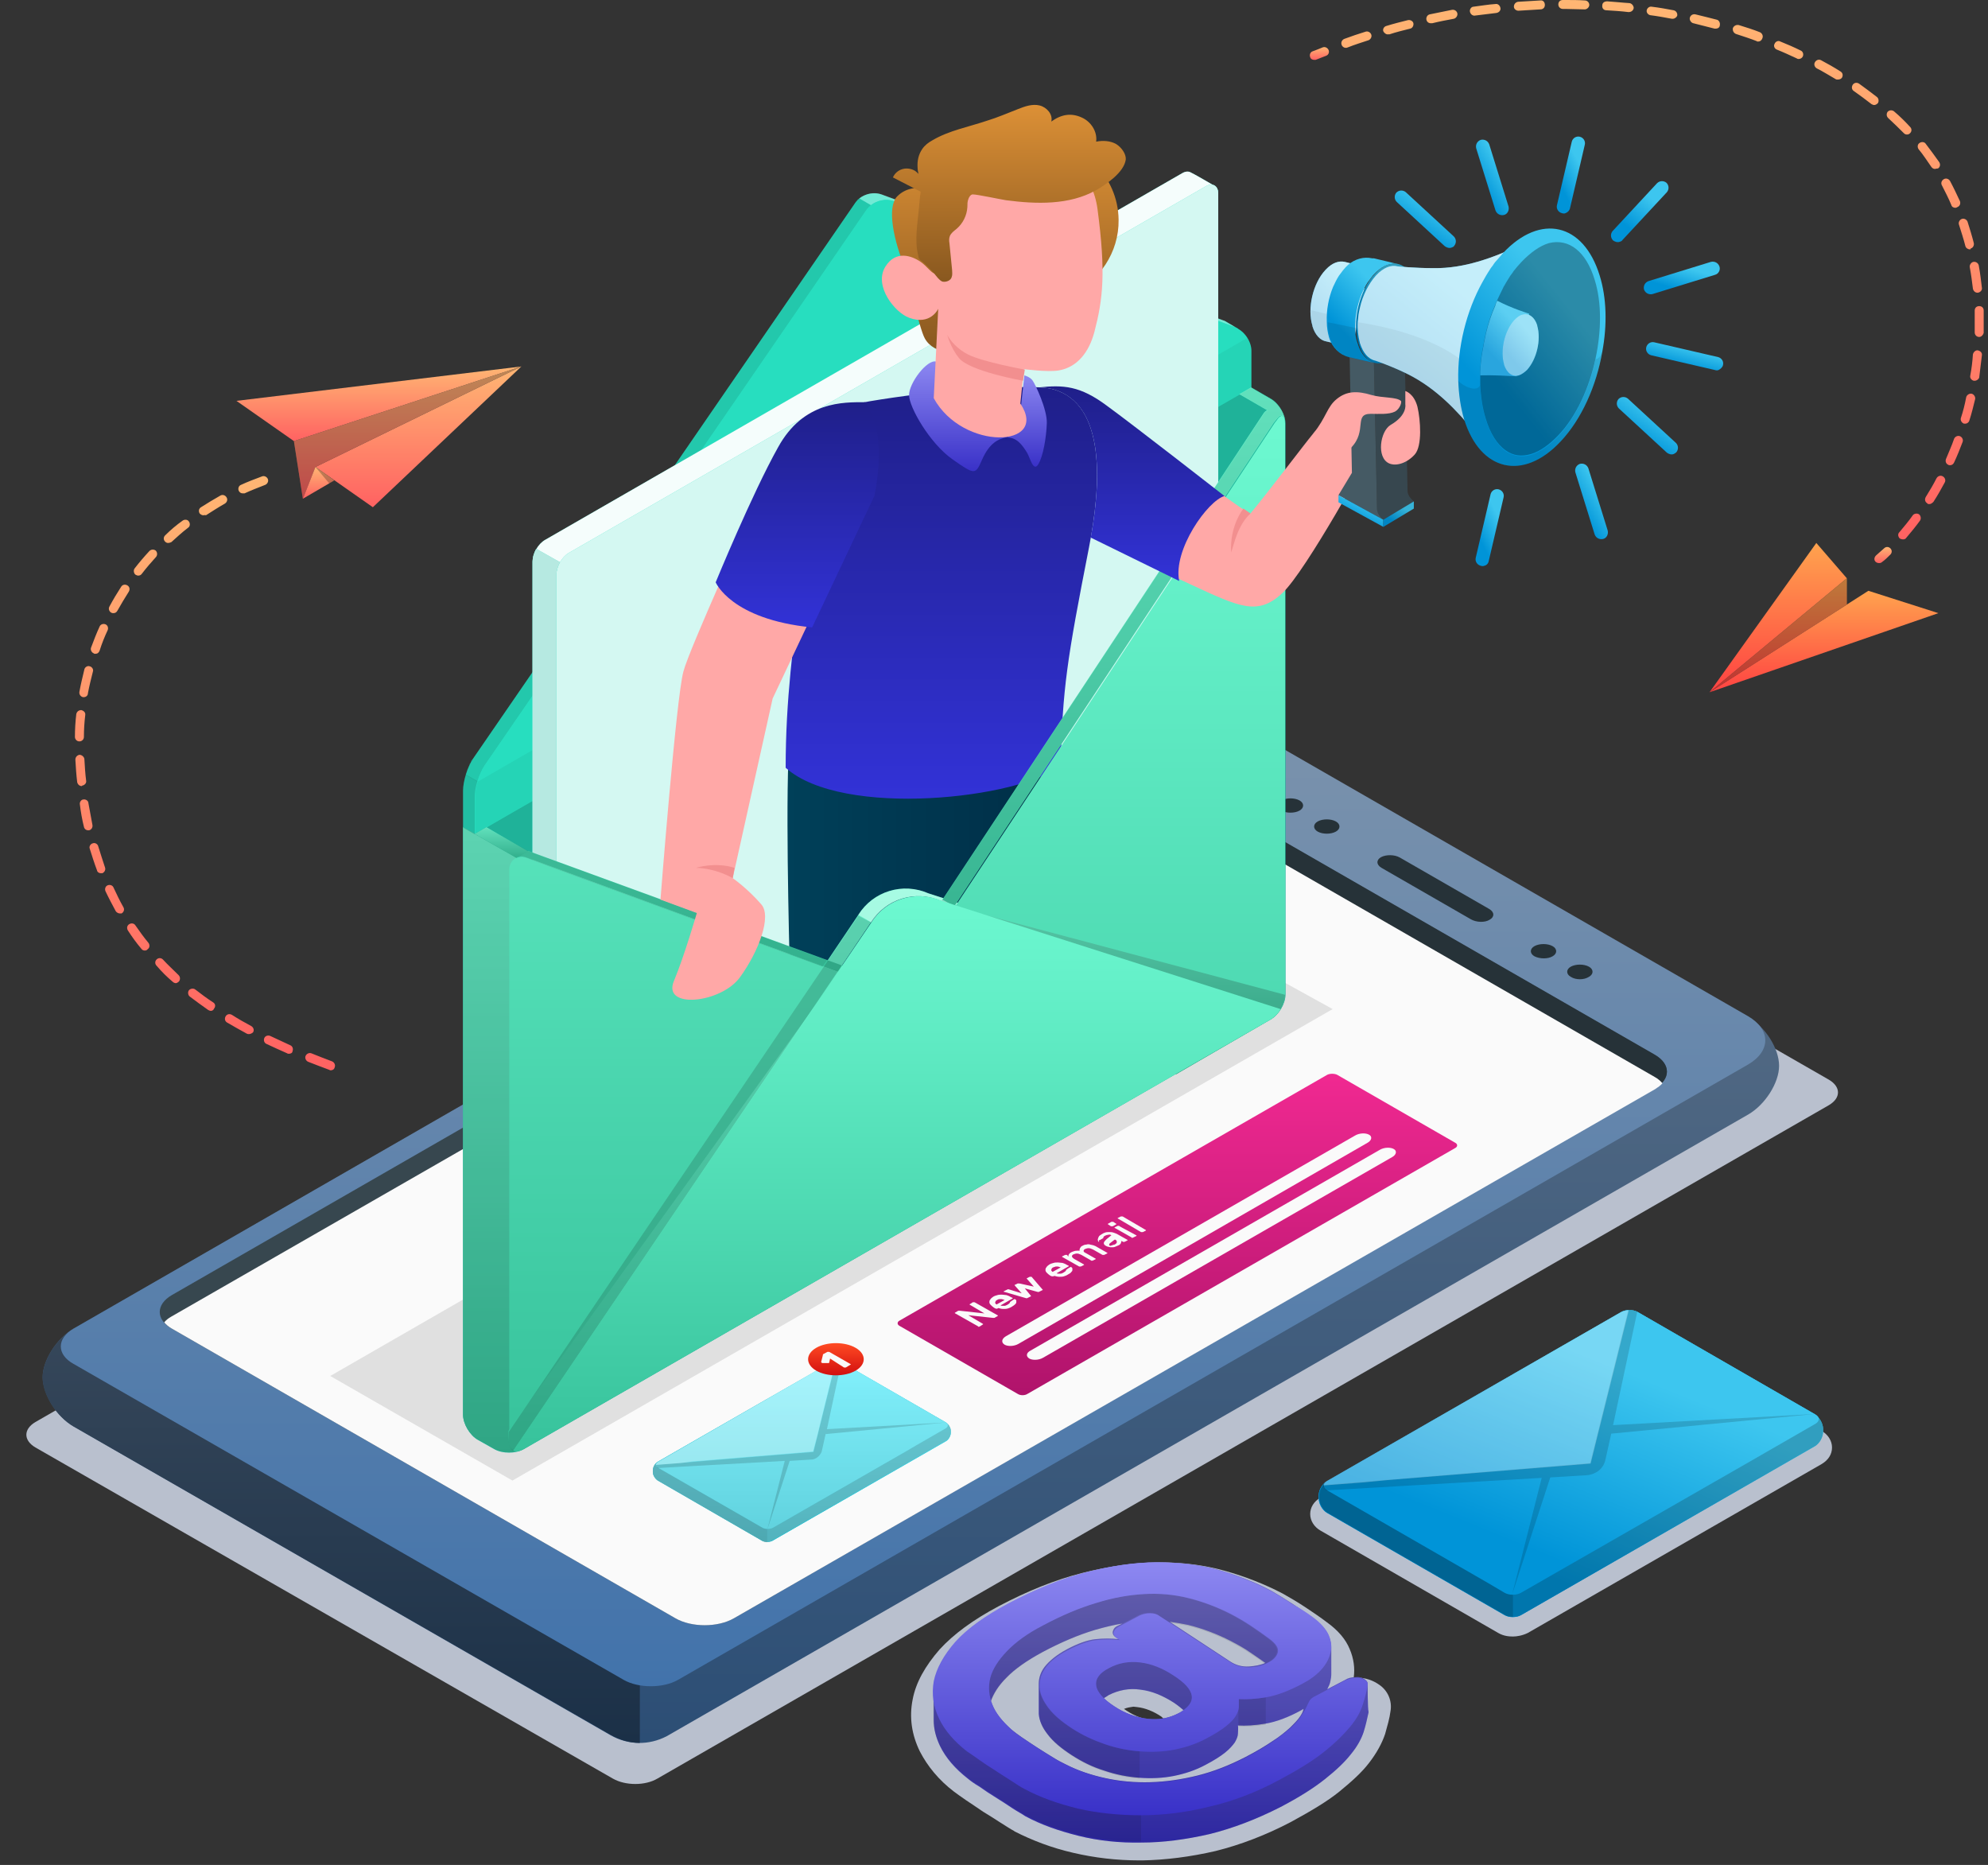 <svg width="129" height="121" viewBox="0 0 129 121" fill="none" xmlns="http://www.w3.org/2000/svg">
<rect x="0" y="0" width="129" height="121" fill="#333333" stroke="none"/>
<g clip-path="url(#clip0_1145_1313)">
<path d="M98.178 106.178C97.916 106.178 97.567 106.149 97.217 105.946L85.687 99.306C85.28 99.074 85.018 98.668 85.018 98.234C85.018 97.799 85.251 97.422 85.687 97.161L104.758 86.201C105.107 85.998 105.486 85.969 105.719 85.969C105.981 85.969 106.33 85.998 106.68 86.201L118.21 92.841C118.617 93.073 118.879 93.478 118.879 93.913C118.879 94.348 118.646 94.725 118.21 94.986L99.139 105.946C98.789 106.12 98.411 106.178 98.178 106.178Z" fill="#B9C0CE"/>
<path d="M73.954 120.704C72.44 120.704 71.013 120.531 69.645 120.212C68.247 119.893 66.966 119.4 65.83 118.82L65.801 118.791C65.568 118.675 65.277 118.472 64.899 118.24C64.549 118.008 64.171 117.776 63.792 117.544C63.414 117.283 63.064 117.051 62.715 116.819C62.366 116.587 62.104 116.384 61.9 116.239C60.91 115.485 60.182 114.587 59.687 113.63C59.163 112.557 58.988 111.426 59.221 110.266C59.425 109.165 60.036 108.092 60.968 107.019C61.871 106.033 63.123 105.105 64.811 104.207C66.675 103.221 68.48 102.496 70.198 102.061C71.916 101.626 73.546 101.394 75.089 101.365H75.235C76.72 101.365 78.146 101.539 79.486 101.916C80.825 102.293 82.077 102.786 83.242 103.395C83.707 103.656 84.202 103.946 84.727 104.294C85.251 104.642 85.716 104.96 86.095 105.25C86.823 105.772 87.318 106.352 87.58 106.99C87.842 107.599 87.929 108.237 87.842 108.846C87.871 108.846 87.929 108.846 87.958 108.846H88.046C88.599 108.846 89.094 109.02 89.501 109.31C90.055 109.687 90.346 110.353 90.229 111.02C90.171 111.484 90.025 111.977 89.88 112.499C89.676 113.108 89.327 113.746 88.832 114.384C88.366 114.993 87.725 115.572 86.91 116.239C86.124 116.877 85.047 117.515 83.766 118.211C82.164 119.052 80.505 119.69 78.874 120.096C77.244 120.473 75.642 120.675 74.128 120.704H73.954ZM72.935 110.875C72.993 110.904 73.051 110.962 73.109 110.991C73.633 111.339 74.128 111.513 74.623 111.571C74.711 111.571 74.798 111.6 74.885 111.6C75.118 111.6 75.322 111.571 75.497 111.484C75.439 111.455 75.409 111.426 75.351 111.368C74.827 111.02 74.303 110.817 73.808 110.759C73.721 110.759 73.633 110.73 73.546 110.73C73.342 110.759 73.138 110.788 72.935 110.875Z" fill="#B9C0CE"/>
<path d="M39.772 115.398L2.3 93.913C1.514 93.45 1.514 92.725 2.3 92.261L78.35 48.537C79.136 48.073 80.417 48.073 81.204 48.537L118.675 70.051C119.462 70.515 119.462 71.24 118.675 71.704L42.654 115.398C41.868 115.862 40.587 115.862 39.772 115.398Z" fill="#B9C0CE"/>
<path d="M4.775 92.551L39.626 112.586C40.762 113.224 42.101 113.253 43.266 112.644L113.435 72.313C114.541 71.675 115.444 70.254 115.444 69.152C115.444 68.021 114.541 66.601 113.435 65.992L78.729 46.044C77.622 45.406 75.817 45.406 74.74 46.044L4.775 86.201C3.669 86.839 2.766 88.26 2.766 89.361C2.795 90.492 3.669 91.913 4.775 92.551Z" fill="url(#paint0_linear_1145_1313)"/>
<path d="M39.626 112.557L4.775 92.551C3.669 91.913 2.766 90.492 2.766 89.39C2.766 88.26 3.669 86.839 4.775 86.23L41.519 65.093V113.079C40.878 113.079 40.238 112.905 39.626 112.557Z" fill="url(#paint1_linear_1145_1313)"/>
<path d="M40.471 108.991C41.431 109.542 43.033 109.542 43.994 108.991L113.435 69.065C114.919 68.195 114.919 66.803 113.435 65.934L78.7 45.956C77.593 45.319 75.788 45.319 74.711 45.956L4.775 86.201C3.669 86.839 3.669 87.883 4.775 88.492L40.471 108.991Z" fill="url(#paint2_linear_1145_1313)"/>
<path d="M43.819 104.989C44.867 105.598 46.585 105.598 47.633 104.989L107.379 70.631C108.427 70.022 108.427 69.036 107.379 68.456L74.711 49.668C73.663 49.059 71.945 49.059 70.897 49.668L11.151 84.026C10.103 84.635 10.103 85.621 11.151 86.201L43.819 104.989Z" fill="#37474F"/>
<path d="M72.935 49.204C73.575 49.233 74.216 49.378 74.711 49.639L107.379 68.427C108.427 69.036 108.427 70.022 107.379 70.602L100.915 74.313L72.935 56.511V49.204Z" fill="#263238"/>
<path d="M70.897 51.089C71.945 50.48 73.663 50.48 74.711 51.089L107.379 69.877C107.582 69.993 107.757 70.138 107.874 70.283C107.757 70.428 107.582 70.544 107.408 70.66L47.633 104.989C46.585 105.598 44.867 105.598 43.819 104.989L11.151 86.201C10.947 86.085 10.773 85.94 10.656 85.795C10.773 85.65 10.918 85.534 11.122 85.418L70.897 51.089Z" fill="#FAFAFA"/>
<path d="M95.441 59.642L89.647 56.307C89.298 56.105 89.298 55.785 89.618 55.612C89.938 55.438 90.491 55.438 90.841 55.641L96.635 58.975C96.984 59.178 96.984 59.497 96.664 59.671C96.344 59.874 95.79 59.845 95.441 59.642Z" fill="#263238"/>
<path d="M85.513 53.959C85.192 53.785 85.192 53.466 85.513 53.292C85.833 53.118 86.357 53.118 86.677 53.292C86.998 53.466 86.998 53.785 86.677 53.959C86.357 54.133 85.833 54.133 85.513 53.959Z" fill="#263238"/>
<path d="M83.154 52.596C82.834 52.422 82.834 52.103 83.154 51.929C83.475 51.755 83.999 51.755 84.319 51.929C84.639 52.103 84.639 52.422 84.319 52.596C83.999 52.77 83.475 52.77 83.154 52.596Z" fill="#263238"/>
<path d="M101.934 63.382C101.614 63.208 101.614 62.889 101.934 62.715C102.254 62.541 102.778 62.541 103.099 62.715C103.419 62.889 103.419 63.208 103.099 63.382C102.778 63.585 102.254 63.585 101.934 63.382Z" fill="#263238"/>
<path d="M99.576 62.048C99.255 61.874 99.255 61.556 99.576 61.382C99.896 61.208 100.42 61.208 100.74 61.382C101.06 61.556 101.06 61.874 100.74 62.048C100.449 62.222 99.925 62.222 99.576 62.048Z" fill="#263238"/>
<path d="M42.363 95.392V95.508C42.363 95.711 42.509 95.943 42.684 96.059L49.467 99.973C49.642 100.06 49.933 100.06 50.108 99.973L61.376 93.508C61.55 93.421 61.696 93.16 61.696 92.957V92.841C61.696 92.638 61.55 92.406 61.376 92.29L54.592 88.376C54.417 88.289 54.126 88.289 53.951 88.376L42.684 94.841C42.509 94.928 42.363 95.189 42.363 95.392Z" fill="url(#paint3_linear_1145_1313)"/>
<path d="M42.363 95.392V95.508C42.363 95.711 42.509 95.943 42.684 96.059L49.467 99.973C49.642 100.06 49.933 100.06 50.108 99.973L61.376 93.508C61.55 93.421 61.696 93.16 61.696 92.957V92.841C61.696 92.638 61.55 92.406 61.376 92.29L54.592 88.376C54.417 88.289 54.126 88.289 53.951 88.376L42.684 94.841C42.509 94.928 42.363 95.189 42.363 95.392Z" fill="url(#paint4_linear_1145_1313)"/>
<path opacity="0.3" d="M61.376 92.29L54.592 88.376C54.417 88.289 54.126 88.289 53.951 88.376L49.788 90.753V100.031C49.904 100.031 50.021 100.002 50.108 99.944L61.376 93.479C61.55 93.392 61.696 93.131 61.696 92.928V92.812C61.696 92.609 61.55 92.377 61.376 92.29Z" fill="white"/>
<path opacity="0.15" d="M61.376 92.29L54.592 88.376C54.417 88.289 54.126 88.289 53.951 88.376L49.788 90.753V100.031C49.904 100.031 50.021 100.002 50.108 99.944L61.376 93.479C61.55 93.392 61.696 93.131 61.696 92.928V92.812C61.696 92.609 61.55 92.377 61.376 92.29Z" fill="black"/>
<path opacity="0.3" d="M49.788 90.753L42.684 94.841C42.509 94.928 42.363 95.189 42.363 95.392V95.508C42.363 95.711 42.509 95.943 42.684 96.059L49.467 99.973C49.555 100.031 49.671 100.06 49.788 100.06V90.753Z" fill="white"/>
<path opacity="0.2" d="M49.788 90.753L42.684 94.841C42.509 94.928 42.363 95.189 42.363 95.392V95.508C42.363 95.711 42.509 95.943 42.684 96.059L49.467 99.973C49.555 100.031 49.671 100.06 49.788 100.06V90.753Z" fill="black"/>
<path d="M48.39 98.495L42.684 95.218C42.509 95.131 42.509 94.957 42.684 94.841L53.951 88.376C54.126 88.289 54.417 88.289 54.592 88.376L61.376 92.29C61.55 92.377 61.55 92.551 61.376 92.667L59.512 93.74L58.872 94.117L50.137 99.132C49.962 99.219 49.671 99.219 49.497 99.132L48.943 98.814L48.39 98.495Z" fill="url(#paint5_linear_1145_1313)"/>
<path opacity="0.3" d="M48.39 98.495L42.684 95.218C42.509 95.131 42.509 94.957 42.684 94.841L53.951 88.376C54.126 88.289 54.417 88.289 54.592 88.376L61.376 92.29C61.55 92.377 61.55 92.551 61.376 92.667L59.512 93.74L58.872 94.117L50.137 99.132C49.962 99.219 49.671 99.219 49.497 99.132L48.943 98.814L48.39 98.495Z" fill="white"/>
<path opacity="0.15" d="M53.573 93.044L61.376 92.29L53.66 92.725L54.592 88.376C54.504 88.317 54.359 88.288 54.242 88.317L52.787 94.203L42.567 95.044C42.567 95.102 42.596 95.189 42.684 95.247L50.923 94.783L49.788 99.249L51.243 94.783L52.641 94.696C52.816 94.696 52.99 94.609 53.107 94.493C53.223 94.377 53.311 94.261 53.34 94.087L53.573 93.044Z" fill="black"/>
<path opacity="0.3" d="M44.984 94.812L52.758 94.174L53.049 93.073L53.194 92.464L54.213 88.318C54.097 88.318 54.01 88.347 53.922 88.376L48.303 91.623L42.684 94.87C42.596 94.928 42.567 94.986 42.567 95.044L44.139 94.928L44.984 94.812Z" fill="white"/>
<path d="M52.961 87.448C53.66 87.042 54.825 87.042 55.523 87.448C56.222 87.854 56.222 88.52 55.523 88.927C54.825 89.332 53.66 89.332 52.961 88.927C52.263 88.52 52.263 87.854 52.961 87.448Z" fill="url(#paint6_linear_1145_1313)"/>
<path d="M53.369 88.434C53.34 88.434 53.34 88.434 53.311 88.405L53.282 88.376L53.398 87.912V87.883C53.398 87.854 53.427 87.854 53.427 87.854L53.689 87.709C53.718 87.709 53.718 87.709 53.748 87.709C53.777 87.709 53.777 87.709 53.806 87.709L55.174 88.492C55.203 88.492 55.203 88.521 55.203 88.521C55.203 88.521 55.203 88.55 55.174 88.55L54.883 88.724C54.854 88.724 54.854 88.724 54.825 88.724C54.796 88.724 54.796 88.724 54.767 88.724L53.864 88.144L53.806 88.405C53.806 88.405 53.806 88.434 53.777 88.434C53.748 88.434 53.748 88.434 53.718 88.434H53.369Z" fill="#FAFAFA"/>
<path d="M66.034 90.434L58.377 86.027C58.202 85.94 58.202 85.766 58.377 85.679L86.124 69.732C86.299 69.645 86.59 69.645 86.765 69.732L94.422 74.139C94.597 74.226 94.597 74.4 94.422 74.487L66.675 90.434C66.5 90.55 66.209 90.55 66.034 90.434Z" fill="url(#paint7_linear_1145_1313)"/>
<path d="M64.579 85.476C64.549 85.505 64.52 85.505 64.491 85.505C64.462 85.505 64.433 85.505 64.433 85.505L62.831 85.331L63.763 85.882C63.792 85.882 63.792 85.911 63.792 85.911C63.792 85.911 63.792 85.94 63.763 85.94L63.589 86.056C63.559 86.056 63.559 86.056 63.53 86.085C63.501 86.085 63.472 86.085 63.472 86.056L61.987 85.215C61.958 85.215 61.958 85.186 61.958 85.186C61.958 85.186 61.958 85.157 61.987 85.157L62.133 85.07C62.162 85.041 62.191 85.041 62.22 85.041C62.249 85.041 62.278 85.041 62.278 85.041L63.88 85.215L62.948 84.664C62.919 84.664 62.919 84.635 62.919 84.635C62.919 84.635 62.919 84.606 62.948 84.606L63.123 84.49C63.152 84.49 63.152 84.49 63.181 84.49C63.21 84.49 63.239 84.49 63.239 84.49L64.724 85.331C64.753 85.331 64.753 85.36 64.753 85.36C64.753 85.36 64.753 85.389 64.724 85.389L64.579 85.476Z" fill="#FAFAFA"/>
<path d="M64.491 84.838C64.404 84.78 64.346 84.722 64.287 84.664C64.229 84.606 64.2 84.548 64.2 84.49C64.2 84.432 64.2 84.374 64.258 84.316C64.287 84.258 64.346 84.2 64.433 84.142C64.52 84.084 64.608 84.055 64.724 84.026C64.811 83.997 64.928 83.997 65.015 83.997C65.103 83.997 65.219 84.026 65.306 84.026C65.394 84.055 65.481 84.084 65.568 84.142L65.685 84.2C65.714 84.2 65.714 84.229 65.714 84.229C65.714 84.229 65.714 84.258 65.685 84.258L64.928 84.693C64.957 84.722 65.015 84.722 65.044 84.722C65.073 84.722 65.132 84.722 65.161 84.722C65.19 84.722 65.248 84.722 65.277 84.693C65.306 84.693 65.365 84.664 65.394 84.635C65.452 84.606 65.481 84.577 65.51 84.548C65.539 84.519 65.539 84.49 65.539 84.49C65.539 84.461 65.539 84.461 65.568 84.461L65.598 84.432L65.772 84.316C65.801 84.316 65.801 84.287 65.831 84.287C65.86 84.287 65.889 84.287 65.889 84.316C65.918 84.316 65.918 84.345 65.947 84.374C65.947 84.403 65.947 84.432 65.947 84.49C65.947 84.548 65.918 84.577 65.86 84.635C65.801 84.693 65.743 84.722 65.656 84.78C65.568 84.838 65.481 84.867 65.394 84.896C65.306 84.925 65.19 84.925 65.103 84.925C64.986 84.925 64.899 84.896 64.782 84.867C64.666 84.954 64.579 84.896 64.491 84.838ZM64.695 84.345C64.637 84.374 64.608 84.403 64.608 84.432C64.579 84.461 64.579 84.49 64.579 84.519C64.579 84.548 64.579 84.577 64.608 84.577C64.608 84.606 64.637 84.606 64.666 84.635L65.19 84.345C65.161 84.345 65.132 84.316 65.103 84.316C65.073 84.316 65.044 84.287 64.986 84.287C64.957 84.287 64.899 84.287 64.87 84.287C64.782 84.287 64.753 84.316 64.695 84.345Z" fill="#FAFAFA"/>
<path d="M67.082 83.475L66.646 82.983C66.646 82.983 66.646 82.954 66.617 82.954C66.617 82.954 66.617 82.925 66.646 82.925L66.82 82.838C66.85 82.838 66.85 82.838 66.879 82.838C66.908 82.838 66.937 82.838 66.937 82.838L67.636 83.65L67.665 83.678C67.665 83.678 67.665 83.707 67.636 83.707L67.461 83.794C67.432 83.794 67.432 83.823 67.403 83.823C67.374 83.823 67.374 83.823 67.344 83.823L66.5 83.591L66.879 84.055C66.879 84.055 66.879 84.084 66.908 84.084C66.908 84.084 66.908 84.113 66.879 84.113L66.704 84.2C66.675 84.2 66.675 84.229 66.646 84.229C66.617 84.229 66.617 84.229 66.588 84.229L65.19 83.823C65.19 83.823 65.19 83.823 65.161 83.823C65.132 83.823 65.132 83.794 65.132 83.794C65.132 83.794 65.132 83.766 65.161 83.766L65.335 83.678C65.365 83.678 65.365 83.65 65.394 83.65C65.423 83.65 65.423 83.65 65.452 83.65L66.296 83.91L65.86 83.418C65.86 83.418 65.86 83.388 65.831 83.388C65.831 83.388 65.831 83.359 65.86 83.359L66.034 83.273C66.063 83.273 66.063 83.273 66.093 83.273C66.122 83.273 66.122 83.273 66.151 83.273L67.082 83.475Z" fill="#FAFAFA"/>
<path d="M68.131 82.751C68.043 82.693 67.985 82.635 67.927 82.577C67.869 82.519 67.84 82.461 67.84 82.403C67.84 82.345 67.84 82.287 67.898 82.229C67.927 82.171 67.985 82.113 68.072 82.055C68.16 81.997 68.247 81.968 68.364 81.939C68.451 81.91 68.567 81.91 68.655 81.91C68.742 81.91 68.859 81.939 68.946 81.939C69.033 81.968 69.121 81.997 69.208 82.055L69.324 82.113C69.353 82.113 69.353 82.142 69.353 82.142C69.353 82.142 69.353 82.171 69.324 82.171L68.567 82.606C68.597 82.635 68.655 82.635 68.684 82.635C68.713 82.635 68.771 82.635 68.8 82.635C68.829 82.635 68.888 82.635 68.917 82.606C68.946 82.606 69.004 82.577 69.033 82.548C69.091 82.519 69.121 82.49 69.15 82.461C69.179 82.432 69.179 82.403 69.179 82.403C69.179 82.374 69.179 82.374 69.208 82.374L69.237 82.345L69.412 82.229C69.441 82.229 69.441 82.229 69.47 82.2C69.499 82.2 69.528 82.2 69.528 82.229C69.557 82.229 69.557 82.258 69.586 82.287C69.586 82.316 69.586 82.345 69.586 82.403C69.586 82.461 69.557 82.49 69.499 82.548C69.47 82.606 69.383 82.635 69.295 82.693C69.208 82.751 69.121 82.78 69.033 82.809C68.946 82.838 68.829 82.838 68.742 82.838C68.626 82.838 68.538 82.809 68.422 82.78C68.305 82.838 68.218 82.809 68.131 82.751ZM68.334 82.229C68.276 82.258 68.247 82.287 68.247 82.316C68.218 82.345 68.218 82.374 68.218 82.403C68.218 82.432 68.218 82.461 68.247 82.461C68.247 82.49 68.276 82.49 68.305 82.519L68.829 82.229C68.8 82.229 68.771 82.2 68.742 82.2C68.713 82.2 68.684 82.171 68.626 82.171C68.597 82.171 68.538 82.171 68.509 82.171C68.451 82.2 68.393 82.2 68.334 82.229Z" fill="#FAFAFA"/>
<path d="M69.324 81.533C69.324 81.475 69.324 81.446 69.353 81.388C69.383 81.359 69.412 81.301 69.47 81.272C69.557 81.214 69.674 81.185 69.761 81.156C69.848 81.156 69.965 81.127 70.052 81.156C70.052 81.127 70.052 81.098 70.052 81.069C70.052 81.04 70.081 81.011 70.081 80.982C70.111 80.953 70.111 80.924 70.14 80.895C70.169 80.866 70.198 80.837 70.227 80.837C70.314 80.779 70.402 80.75 70.489 80.75C70.576 80.721 70.664 80.721 70.751 80.75C70.838 80.779 70.926 80.779 70.984 80.808C71.071 80.837 71.129 80.866 71.217 80.924L71.828 81.272C71.857 81.272 71.857 81.301 71.857 81.301C71.857 81.301 71.857 81.33 71.828 81.33L71.654 81.417C71.624 81.417 71.624 81.417 71.595 81.417C71.566 81.417 71.537 81.417 71.537 81.417L70.926 81.069C70.809 81.011 70.722 80.982 70.635 80.982C70.547 80.982 70.489 81.011 70.402 81.04C70.343 81.069 70.314 81.127 70.314 81.156C70.314 81.214 70.343 81.243 70.46 81.301L71.071 81.649C71.1 81.649 71.1 81.678 71.1 81.678C71.1 81.678 71.1 81.707 71.071 81.707L70.897 81.794C70.868 81.794 70.868 81.794 70.838 81.794C70.809 81.794 70.78 81.794 70.78 81.765L70.169 81.417C70.052 81.359 69.965 81.33 69.878 81.33C69.79 81.33 69.732 81.359 69.645 81.388C69.586 81.417 69.557 81.475 69.557 81.504C69.557 81.562 69.615 81.62 69.703 81.678L70.314 82.026C70.343 82.026 70.343 82.055 70.343 82.055C70.343 82.055 70.343 82.084 70.314 82.084L70.14 82.171C70.111 82.171 70.111 82.171 70.081 82.171C70.052 82.171 70.023 82.171 70.023 82.171L68.946 81.562C68.917 81.562 68.917 81.533 68.917 81.533C68.917 81.533 68.917 81.504 68.946 81.504L69.121 81.417C69.15 81.417 69.15 81.417 69.179 81.417C69.208 81.417 69.237 81.417 69.237 81.417L69.324 81.533Z" fill="#FAFAFA"/>
<path d="M71.304 80.576C71.275 80.547 71.246 80.518 71.246 80.489C71.246 80.46 71.217 80.431 71.246 80.373C71.246 80.344 71.275 80.286 71.304 80.228C71.333 80.17 71.392 80.141 71.479 80.083C71.566 80.025 71.624 79.996 71.712 79.967C71.799 79.938 71.886 79.938 71.974 79.938C72.061 79.938 72.149 79.938 72.236 79.967C72.323 79.996 72.411 80.025 72.469 80.054L73.138 80.431C73.168 80.431 73.168 80.46 73.168 80.46C73.168 80.46 73.168 80.489 73.138 80.489L72.964 80.576C72.935 80.576 72.935 80.576 72.906 80.576C72.876 80.576 72.847 80.576 72.847 80.547L72.76 80.518C72.76 80.576 72.76 80.605 72.731 80.663C72.702 80.721 72.644 80.779 72.556 80.808C72.498 80.837 72.411 80.866 72.352 80.895C72.294 80.924 72.207 80.924 72.149 80.924C72.09 80.924 72.003 80.924 71.945 80.895C71.886 80.895 71.828 80.866 71.77 80.837C71.654 80.779 71.624 80.721 71.624 80.634C71.654 80.547 71.712 80.489 71.799 80.402L72.119 80.141C72.061 80.112 72.003 80.083 71.916 80.112C71.857 80.112 71.77 80.141 71.712 80.17C71.683 80.199 71.654 80.199 71.624 80.228C71.624 80.257 71.595 80.257 71.595 80.286C71.595 80.315 71.595 80.315 71.595 80.315L71.566 80.344L71.362 80.46C71.333 80.46 71.333 80.46 71.304 80.46C71.333 80.605 71.304 80.605 71.304 80.576ZM72.323 80.75C72.382 80.721 72.411 80.692 72.44 80.663C72.469 80.634 72.469 80.605 72.469 80.576C72.469 80.547 72.469 80.518 72.44 80.489C72.411 80.46 72.411 80.431 72.352 80.431H72.323L72.061 80.634C72.003 80.663 71.974 80.721 71.974 80.75C71.974 80.779 71.974 80.808 72.003 80.808C72.032 80.837 72.061 80.837 72.119 80.808C72.236 80.779 72.265 80.75 72.323 80.75Z" fill="#FAFAFA"/>
<path d="M72.119 79.271C72.148 79.271 72.148 79.271 72.178 79.271C72.207 79.271 72.236 79.271 72.236 79.271L72.411 79.387C72.44 79.387 72.44 79.416 72.44 79.416C72.44 79.416 72.44 79.445 72.411 79.445L72.207 79.561C72.178 79.561 72.178 79.561 72.148 79.561C72.119 79.561 72.09 79.561 72.09 79.561L71.916 79.445C71.886 79.445 71.886 79.416 71.886 79.416C71.886 79.416 71.886 79.387 71.916 79.387L72.119 79.271ZM73.721 80.141C73.75 80.141 73.75 80.17 73.75 80.17C73.75 80.17 73.75 80.199 73.721 80.199L73.546 80.286C73.517 80.286 73.517 80.286 73.488 80.315C73.459 80.315 73.43 80.315 73.43 80.286L72.352 79.677C72.323 79.677 72.323 79.648 72.323 79.648C72.323 79.648 72.323 79.619 72.352 79.619L72.527 79.532C72.556 79.532 72.556 79.532 72.585 79.532C72.614 79.532 72.644 79.532 72.644 79.561L73.721 80.141Z" fill="#FAFAFA"/>
<path d="M74.332 79.793C74.361 79.793 74.361 79.822 74.361 79.822C74.361 79.822 74.361 79.851 74.332 79.851L74.157 79.938C74.128 79.938 74.128 79.938 74.099 79.938C74.07 79.938 74.041 79.938 74.041 79.938L72.556 79.068C72.527 79.068 72.527 79.039 72.527 79.039C72.527 79.039 72.527 79.01 72.556 79.01L72.731 78.923C72.76 78.923 72.76 78.923 72.789 78.923C72.818 78.923 72.847 78.923 72.847 78.923L74.332 79.793Z" fill="#FAFAFA"/>
<path d="M65.277 86.694L87.929 73.675C88.22 73.501 88.628 73.501 88.832 73.617C89.065 73.733 89.007 73.994 88.745 74.139L66.093 87.187C65.801 87.361 65.394 87.361 65.19 87.245C64.957 87.1 64.986 86.868 65.277 86.694Z" fill="#FAFAFA"/>
<path d="M66.879 87.622L89.531 74.603C89.822 74.429 90.229 74.429 90.433 74.545C90.666 74.661 90.608 74.922 90.346 75.067L67.694 88.085C67.403 88.26 66.995 88.26 66.791 88.144C66.558 87.999 66.588 87.767 66.879 87.622Z" fill="#FAFAFA"/>
<path d="M33.25 96.059L21.429 89.274L74.391 58.801L86.474 65.47L33.25 96.059Z" fill="#E0E0E0"/>
<path d="M30.047 53.669L80.447 24.703L82.456 25.863C82.98 26.153 83.416 26.907 83.416 27.487V64.513C83.416 65.122 82.98 65.847 82.456 66.137L33.978 94.029C33.454 94.319 32.609 94.319 32.086 94.029L31.008 93.421C30.484 93.131 30.047 92.377 30.047 91.797V53.669Z" fill="#27DEBF"/>
<path opacity="0.2" d="M30.047 53.669L80.447 24.703L82.456 25.863C82.98 26.153 83.416 26.907 83.416 27.487V64.513C83.416 65.122 82.98 65.847 82.456 66.137L33.978 94.029C33.454 94.319 32.609 94.319 32.086 94.029L31.008 93.421C30.484 93.131 30.047 92.377 30.047 91.797V53.669Z" fill="black"/>
<path d="M80.155 21.456L80.359 21.34L79.573 20.876C79.515 20.847 79.427 20.789 79.369 20.789L57.183 12.613C56.601 12.41 55.844 12.642 55.494 13.164L30.688 49.233C30.338 49.755 30.047 50.682 30.047 51.291C30.047 52.335 30.047 53.698 30.047 53.698L30.804 54.133L80.447 24.703V22.297C80.447 22.007 80.33 21.717 80.155 21.456Z" fill="#27DEBF"/>
<path opacity="0.1" d="M56.514 13.309C56.426 13.395 56.339 13.482 56.252 13.569L31.445 49.668C31.27 49.929 31.096 50.306 30.979 50.712L30.222 50.276C30.28 50.103 30.338 49.9 30.426 49.726C30.426 49.726 30.426 49.726 30.426 49.697C30.455 49.61 30.484 49.552 30.542 49.465C30.542 49.465 30.542 49.436 30.571 49.436C30.601 49.349 30.659 49.291 30.717 49.204L55.524 13.134C55.553 13.076 55.611 13.018 55.64 12.989C55.669 12.96 55.727 12.902 55.786 12.873L56.514 13.309Z" fill="black"/>
<path opacity="0.35" d="M80.359 21.34C80.301 21.311 80.214 21.253 80.155 21.224L57.969 13.048C57.503 12.874 56.921 12.99 56.514 13.309L55.757 12.874C56.164 12.555 56.717 12.439 57.212 12.613L79.398 20.789C79.457 20.818 79.544 20.847 79.602 20.905L80.359 21.34Z" fill="white"/>
<path d="M30.542 49.436C30.571 49.349 30.63 49.291 30.688 49.233C30.63 49.291 30.601 49.349 30.542 49.436Z" fill="#27DEBF"/>
<path d="M55.611 12.989C55.64 12.96 55.698 12.902 55.757 12.873C55.698 12.902 55.669 12.96 55.611 12.989Z" fill="#27DEBF"/>
<path d="M30.222 50.248C30.28 50.045 30.338 49.871 30.426 49.697C30.338 49.871 30.28 50.074 30.222 50.248Z" fill="#27DEBF"/>
<path d="M30.426 49.697C30.455 49.61 30.484 49.552 30.542 49.494C30.513 49.552 30.455 49.61 30.426 49.697Z" fill="#27DEBF"/>
<path opacity="0.2" d="M30.542 49.467C30.542 49.467 30.542 49.436 30.573 49.436C30.542 49.436 30.542 49.467 30.542 49.467Z" fill="black"/>
<path opacity="0.2" d="M55.494 13.134C55.524 13.076 55.582 13.018 55.611 12.989C55.582 13.047 55.524 13.076 55.494 13.134Z" fill="black"/>
<path d="M56.252 13.598L31.445 49.668C31.096 50.19 30.804 51.117 30.804 51.726C30.804 52.77 30.804 54.133 30.804 54.133L81.204 25.167V22.761C81.204 22.152 80.738 21.456 80.155 21.253L57.969 13.048C57.387 12.845 56.63 13.077 56.252 13.598Z" fill="#27DEBF"/>
<path opacity="0.05" d="M81.204 22.761C81.204 22.471 81.087 22.181 80.942 21.92L31.008 50.712C30.892 51.059 30.834 51.436 30.834 51.726C30.834 52.77 30.834 54.133 30.834 54.133L81.233 25.167L81.204 22.761Z" fill="black"/>
<path d="M79.049 12.584C79.049 12.323 78.962 12.149 78.816 12.062C78.671 11.975 77.418 11.25 77.273 11.192C77.127 11.105 76.924 11.105 76.691 11.25L35.376 35.026C34.91 35.286 34.56 35.924 34.56 36.446V85.737C34.56 85.998 34.648 86.172 34.793 86.259C34.939 86.346 36.191 87.042 36.336 87.129C36.482 87.216 36.686 87.216 36.919 87.071L78.234 63.295C78.7 63.034 79.049 62.396 79.049 61.874V12.584Z" fill="#27DEBF"/>
<path opacity="0.95" d="M79.049 12.584C79.049 12.323 78.962 12.149 78.816 12.062C78.671 11.975 77.418 11.25 77.273 11.192C77.127 11.105 76.924 11.105 76.691 11.25L35.376 35.026C34.91 35.286 34.56 35.924 34.56 36.446V85.737C34.56 85.998 34.648 86.172 34.793 86.259C34.939 86.346 36.191 87.042 36.336 87.129C36.482 87.216 36.686 87.216 36.919 87.071L78.234 63.295C78.7 63.034 79.049 62.396 79.049 61.874V12.584Z" fill="white"/>
<path d="M36.919 87.042L78.234 63.266C78.7 63.005 79.049 62.367 79.049 61.845V12.555C79.049 12.033 78.671 11.83 78.234 12.091L36.919 35.866C36.453 36.127 36.103 36.765 36.103 37.287V86.578C36.074 87.1 36.453 87.303 36.919 87.042Z" fill="#27DEBF"/>
<path opacity="0.8" d="M36.919 87.042L78.234 63.266C78.7 63.005 79.049 62.367 79.049 61.845V12.555C79.049 12.033 78.671 11.83 78.234 12.091L36.919 35.866C36.453 36.127 36.103 36.765 36.103 37.287V86.578C36.074 87.1 36.453 87.303 36.919 87.042Z" fill="white"/>
<path d="M36.074 86.578C36.074 86.81 36.133 86.984 36.278 87.071C36.016 86.926 34.939 86.288 34.793 86.23C34.648 86.143 34.56 85.969 34.56 85.708V36.417C34.56 36.156 34.648 35.866 34.793 35.605L36.336 36.475C36.191 36.736 36.103 37.026 36.103 37.287V86.578H36.074Z" fill="#27DEBF"/>
<path opacity="0.7" d="M36.074 86.578C36.074 86.81 36.133 86.984 36.278 87.071C36.016 86.926 34.939 86.288 34.793 86.23C34.648 86.143 34.56 85.969 34.56 85.708V36.417C34.56 36.156 34.648 35.866 34.793 35.605L36.336 36.475C36.191 36.736 36.103 37.026 36.103 37.287V86.578H36.074Z" fill="white"/>
<path opacity="0.05" d="M36.074 86.578C36.074 86.81 36.133 86.984 36.278 87.071C36.016 86.926 34.939 86.288 34.793 86.23C34.648 86.143 34.56 85.969 34.56 85.708V36.417C34.56 36.156 34.648 35.866 34.793 35.605L36.336 36.475C36.191 36.736 36.103 37.026 36.103 37.287V86.578H36.074Z" fill="black"/>
<path d="M51.156 49.32C50.981 53.901 51.273 63.73 51.273 63.73C51.273 63.73 56.164 65.209 59.483 64.658C62.802 64.107 69.907 59.091 69.907 59.091L68.713 48.45L51.156 49.32Z" fill="url(#paint8_linear_1145_1313)"/>
<path d="M70.664 35.518C71.45 31.517 71.799 26.211 68.334 25.254C67.432 24.993 65.103 25.167 65.103 25.167L61.347 25.341C59.25 25.602 56.31 26.008 55.553 26.211C53.544 26.704 52.932 29.98 52.03 37.258C51.477 41.81 50.981 45.377 50.981 49.813C54.679 53.118 66.209 51.813 68.829 49.668C68.946 44.652 69.237 42.796 70.664 35.518Z" fill="url(#paint9_linear_1145_1313)"/>
<path d="M60.735 23.979C60.706 24.703 61.55 25.95 62.832 26.791C64.113 27.661 65.219 28.009 65.365 28.357C64.753 28.473 64.2 28.763 63.734 29.806C63.297 30.792 63.297 30.85 61.812 29.806C60.328 28.763 58.988 26.414 58.988 25.631C58.988 24.848 60.153 23.312 60.735 23.457V23.979Z" fill="url(#paint10_linear_1145_1313)"/>
<path d="M65.365 28.386C65.801 27.922 66.209 26.733 66.267 26.211C66.325 25.689 66.471 24.355 66.471 24.355C66.471 24.355 66.82 24.442 66.995 24.674C67.17 24.906 67.956 26.559 67.927 27.458C67.898 28.357 67.694 29.604 67.374 30.125C67.053 30.647 66.85 29.72 66.646 29.372C66.355 28.908 66.005 28.386 65.365 28.386Z" fill="url(#paint11_linear_1145_1313)"/>
<path d="M72.585 14.265C72.556 11.395 70.169 9.075 67.257 9.133C64.549 9.162 62.366 11.25 62.133 13.888L59.745 12.207C59.745 12.207 58.872 12.062 58.202 12.758C57.562 13.454 57.94 15.541 58.814 17.6C58.814 17.6 59.658 21.34 60.007 21.949C60.328 22.558 60.997 22.732 60.997 22.732L60.91 20.441L70.431 19.774L69.499 19.107C71.333 18.238 72.614 16.382 72.585 14.265Z" fill="url(#paint12_linear_1145_1313)"/>
<path d="M60.794 17.716C60.502 17.89 60.211 17.281 59.658 16.933C59.192 16.643 58.144 16.179 57.445 17.31C56.688 18.556 58.057 20.267 58.988 20.615C60.386 21.137 60.881 20.035 60.881 20.035L60.59 25.834C62.482 29.285 68.131 29.052 66.209 26.182L66.442 23.95C66.442 23.95 67.956 24.152 68.684 24.037C69.907 23.834 70.664 22.848 71.013 21.543C71.566 19.426 71.77 17.716 71.217 13.569C70.605 9.017 65.277 9.046 62.453 10.902C59.629 12.758 60.794 17.716 60.794 17.716Z" fill="#FFA8A7"/>
<path d="M72.411 9.336C72.032 9.133 71.566 9.104 71.129 9.191C71.217 8.524 70.78 7.887 70.198 7.626C69.499 7.307 68.859 7.423 68.218 7.887C68.334 7.423 67.927 6.959 67.461 6.843C66.995 6.727 66.5 6.901 66.063 7.075C65.394 7.336 64.724 7.626 64.054 7.829C62.861 8.234 61.58 8.466 60.502 9.104C60.24 9.249 60.007 9.423 59.833 9.684C59.6 10.032 59.512 10.438 59.541 10.873C59.541 11.018 59.571 11.134 59.6 11.279C59.512 11.192 59.425 11.105 59.309 11.047C58.785 10.786 58.173 10.989 57.94 11.511L59.745 12.439C59.687 12.787 59.658 13.164 59.629 13.511C59.541 14.468 59.338 15.57 59.571 16.527C59.6 16.643 59.6 16.759 59.687 16.846C59.687 16.846 60.153 17.194 60.619 17.745C60.764 17.919 60.939 18.18 61.143 18.267C61.376 18.325 61.696 18.209 61.754 17.977C61.812 17.832 61.783 17.687 61.783 17.542C61.725 16.962 61.667 16.353 61.609 15.773C61.58 15.628 61.58 15.454 61.638 15.309C61.725 15.106 61.9 14.99 62.075 14.845C62.482 14.497 62.744 13.975 62.773 13.425C62.773 13.251 62.773 13.077 62.832 12.932C62.861 12.816 62.977 12.613 63.123 12.613C63.414 12.613 64.899 12.932 65.277 12.99C67.257 13.251 69.383 13.309 71.1 12.352C71.77 11.975 72.935 11.192 73.051 10.351C73.08 10.003 72.789 9.568 72.411 9.336Z" fill="url(#paint13_linear_1145_1313)"/>
<path d="M66.5 23.979C66.5 23.979 63.763 23.486 62.803 22.993C62.162 22.674 61.638 22.094 61.463 21.717C61.463 21.717 61.667 22.529 62.22 23.225C62.919 24.095 66.384 24.703 66.384 24.703L66.5 23.979Z" fill="#F28F8F"/>
<path d="M82.106 65.006C82.077 65.035 82.077 65.064 82.048 65.093L61.056 58.453C59.396 57.728 57.474 58.308 56.514 59.845L34.094 93.073L33.25 93.537C32.988 93.681 32.784 93.681 32.61 93.594L55.698 59.352C56.659 57.815 58.581 57.235 60.24 57.96L82.106 65.006Z" fill="url(#paint14_linear_1145_1313)"/>
<path opacity="0.4" d="M54.475 63.092L54.534 63.034L34.094 93.073L33.25 93.537C32.988 93.681 32.784 93.681 32.61 93.594L53.66 62.628L54.475 63.092Z" fill="white"/>
<path opacity="0.4" d="M82.135 65.006C82.106 65.035 82.106 65.064 82.077 65.093L61.085 58.453C59.425 57.728 57.503 58.308 56.543 59.845L55.698 59.352C56.659 57.844 58.581 57.235 60.24 57.96L82.135 65.006Z" fill="white"/>
<path d="M83.387 27.255C83.329 26.994 83.183 26.907 83.009 27.023C82.951 27.081 82.863 27.168 82.776 27.284L82.659 27.429L61.929 58.801L58.843 63.092C58.493 63.585 57.736 63.875 57.125 63.73L54.446 63.092L34.065 55.612C33.92 55.583 33.774 55.583 33.658 55.583C33.599 55.583 33.541 55.612 33.512 55.641L34.269 55.206L53.806 62.338L56.368 63.266C56.95 63.411 57.707 63.121 58.086 62.628L61.172 58.337L81.99 26.82C82.048 26.733 82.135 26.646 82.223 26.617L80.418 25.573L81.174 25.138L82.427 25.863C82.892 26.124 83.3 26.704 83.387 27.255Z" fill="url(#paint15_linear_1145_1313)"/>
<path opacity="0.4" d="M61.929 58.801L58.843 63.092C58.493 63.585 57.736 63.875 57.125 63.73L54.446 63.092L54.505 63.034L54.621 62.831L56.368 63.237C56.95 63.382 57.707 63.092 58.086 62.599L61.143 58.366L61.929 58.801Z" fill="white"/>
<path opacity="0.1" d="M82.456 25.863L81.204 25.138L80.447 25.573L82.252 26.617C82.164 26.675 82.077 26.733 82.019 26.82L61.201 58.337L61.172 58.366L61.929 58.772L82.659 27.4L82.776 27.255C82.863 27.139 82.951 27.052 83.009 26.994C83.183 26.878 83.329 26.936 83.387 27.226C83.3 26.704 82.892 26.124 82.456 25.863Z" fill="black"/>
<path d="M34.502 56.221L30.047 53.669V91.768C30.047 92.377 30.484 93.102 31.008 93.391L32.086 94C32.609 94.29 33.454 94.29 33.978 94L34.502 93.681V56.221Z" fill="url(#paint16_linear_1145_1313)"/>
<path opacity="0.15" d="M34.502 56.221L30.047 53.669V91.768C30.047 92.377 30.484 93.102 31.008 93.391L32.086 94C32.609 94.29 33.454 94.29 33.978 94L34.502 93.681V56.221Z" fill="black"/>
<path d="M83.387 27.487V64.513C83.387 64.832 83.271 65.18 83.096 65.47C82.951 65.731 82.747 65.934 82.543 66.079L82.514 66.108C82.485 66.137 82.485 66.137 82.456 66.137L33.978 94.001C33.716 94.145 33.512 94.174 33.337 94.087C33.192 94.001 33.075 93.856 33.046 93.624C33.046 93.566 33.046 93.507 33.046 93.45V56.453C33.046 55.844 33.512 55.467 34.123 55.612L54.505 63.092L57.183 63.73C57.765 63.875 58.552 63.585 58.901 63.092L61.987 58.801L82.718 27.429L82.834 27.284C83.125 26.82 83.387 26.907 83.387 27.487Z" fill="url(#paint17_linear_1145_1313)"/>
<path d="M82.456 66.137C82.485 66.137 82.485 66.108 82.514 66.108L82.543 66.079C82.747 65.934 82.951 65.702 83.096 65.47C83.271 65.18 83.387 64.832 83.387 64.542L61.929 58.83L76.312 69.703L82.456 66.137Z" fill="url(#paint18_linear_1145_1313)"/>
<path opacity="0.2" d="M82.456 66.137C82.485 66.137 82.485 66.108 82.514 66.108L82.543 66.079C82.747 65.934 82.951 65.702 83.096 65.47C83.271 65.18 83.387 64.832 83.387 64.542L61.929 58.83L76.312 69.703L82.456 66.137Z" fill="black"/>
<path d="M33.017 93.478C33.017 93.797 33.134 94 33.308 94.087C33.483 94.174 33.716 94.145 33.949 94L50.632 84.403L54.446 63.092L32.988 92.841L33.017 93.478Z" fill="url(#paint19_linear_1145_1313)"/>
<path opacity="0.15" d="M56.514 59.845L33.308 94.116C33.134 94.029 33.017 93.797 33.017 93.507V92.899L55.698 59.41L56.514 59.845Z" fill="black"/>
<path d="M83.096 65.47C82.951 65.731 82.747 65.934 82.543 66.079L82.514 66.108L33.949 94.029C33.687 94.174 33.483 94.203 33.308 94.116L56.543 59.845C57.504 58.308 59.454 57.728 61.114 58.453L83.096 65.47Z" fill="url(#paint20_linear_1145_1313)"/>
<path opacity="0.15" d="M30.222 50.248L30.979 50.683C30.863 51.031 30.804 51.407 30.804 51.726C30.804 52.77 30.804 54.133 30.804 54.133L30.047 53.698C30.047 53.698 30.047 52.335 30.047 51.291C30.047 50.972 30.106 50.625 30.222 50.248Z" fill="black"/>
<path d="M34.269 55.235L33.512 55.67L32.726 55.206L30.804 54.104L31.561 53.669L34.269 55.235Z" fill="url(#paint21_linear_1145_1313)"/>
<path opacity="0.1" d="M34.298 55.235L31.532 53.669L30.775 54.104L32.697 55.206L33.483 55.641C33.541 55.612 33.57 55.612 33.629 55.583C33.745 55.554 33.891 55.554 34.036 55.612L35.579 56.191L53.369 62.715L53.66 62.309L34.298 55.235Z" fill="black"/>
<path d="M55.553 26.211C53.078 26.385 51.389 26.965 49.788 30.792C48.769 33.257 44.722 42.1 44.343 43.579C43.877 45.289 42.858 58.366 42.858 58.366L45.217 59.236C45.217 59.236 44.401 62.048 43.732 63.643C42.946 65.499 46.789 65.093 48.012 63.411C49.235 61.729 50.079 59.468 49.409 58.685C48.507 57.641 47.546 56.974 47.546 56.974L50.137 45.319L55.553 33.866C55.524 33.866 58.261 28.241 55.553 26.211Z" fill="#FFA8A7"/>
<path d="M47.546 56.974C46.294 56.279 45.158 56.307 45.158 56.307C45.158 56.307 46.41 55.902 47.662 56.307L47.546 56.974Z" fill="#F28F8F"/>
<path d="M56.135 26.095C54.737 26.095 52.146 26.008 50.487 29.024C48.798 32.039 46.44 37.78 46.44 37.78C46.44 37.78 47.429 40.187 52.699 40.708L56.746 32.155C56.717 32.155 57.707 28.212 56.135 26.095Z" fill="url(#paint22_linear_1145_1313)"/>
<path d="M74.012 28.096C76.108 29.719 79.486 32.3 81.116 33.344C82.368 31.836 84.639 28.82 85.192 28.154C85.891 27.313 88.133 25.921 88.133 25.921L88.977 29.285C88.977 29.285 84.756 37.055 83.213 38.476C81.611 39.983 80.417 39.375 77.273 37.925C74.303 36.562 71.071 34.88 71.071 34.88C71.712 29.227 71.275 26.182 68.567 25.225C70.402 25.457 72.265 26.704 74.012 28.096Z" fill="#FFA8A7"/>
<path d="M79.457 32.184C78.379 32.474 76.108 35.663 76.516 37.693L70.78 34.88C71.479 30.995 71.624 26.182 68.334 25.254C68.102 25.196 67.752 25.138 67.374 25.138C69.004 24.964 70.081 25.022 71.828 26.327C73.546 27.574 79.457 32.184 79.457 32.184Z" fill="url(#paint23_linear_1145_1313)"/>
<path d="M81.145 33.315C80.33 34.039 80.068 35.315 79.893 35.837C79.893 35.837 79.719 34.33 80.68 32.996L81.145 33.315Z" fill="#F28F8F"/>
<path d="M89.123 22.152L91.103 20.963C91.103 20.963 91.336 31.517 91.336 31.865C91.336 32.213 91.743 32.532 91.743 32.532L89.764 33.721C89.764 33.721 89.356 33.373 89.356 33.054C89.356 32.706 89.123 22.152 89.123 22.152Z" fill="#37474F"/>
<path d="M91.19 25.37C91.19 25.37 91.743 25.515 91.976 26.385C92.18 27.255 92.297 28.937 91.802 29.488C91.307 30.038 90.608 30.27 90.142 30.067C89.298 29.69 89.56 27.98 90.229 27.574C91.336 26.936 91.19 26.24 91.19 26.24V25.37Z" fill="#FFA8A7"/>
<path d="M86.706 22.181L87.58 23.225L87.725 30.676L86.852 32.126L89.764 33.721C89.501 33.489 89.385 33.286 89.356 33.054L89.152 23.515L86.706 22.181Z" fill="#455A64"/>
<path d="M86.852 32.126V32.59L89.764 34.185V33.721L86.852 32.126Z" fill="url(#paint24_linear_1145_1313)"/>
<path d="M89.763 34.184L91.743 32.996V32.532L89.763 33.721V34.184Z" fill="url(#paint25_linear_1145_1313)"/>
<path opacity="0.1" d="M89.763 34.184L91.743 32.996V32.532L89.763 33.721V34.184Z" fill="black"/>
<path d="M87.26 16.991C86.881 16.904 86.444 17.049 86.037 17.484L86.008 17.513C85.192 18.382 84.814 20.006 85.163 21.137V21.166C85.338 21.746 85.687 22.094 86.066 22.152L87.755 22.558L88.803 17.368L87.26 16.991Z" fill="url(#paint26_linear_1145_1313)"/>
<path opacity="0.7" d="M87.26 16.991C86.881 16.904 86.444 17.049 86.037 17.484L86.008 17.513C85.192 18.382 84.814 20.006 85.163 21.137V21.166C85.338 21.746 85.687 22.094 86.066 22.152L87.755 22.558L88.803 17.368L87.26 16.991Z" fill="white"/>
<path opacity="0.05" d="M86.095 22.152L87.784 22.558L88.133 20.847L85.047 20.122C85.047 20.47 85.076 20.818 85.163 21.137V21.166C85.367 21.746 85.716 22.094 86.095 22.152Z" fill="black"/>
<path d="M90.724 17.136C90.288 17.049 89.793 17.194 89.327 17.629C89.269 17.687 89.239 17.716 89.181 17.774C89.123 17.832 89.065 17.89 89.007 17.977C88.919 18.093 88.832 18.209 88.745 18.325C88.599 18.556 88.482 18.788 88.366 19.049C88.075 19.745 87.929 20.528 87.929 21.253C87.929 21.63 87.987 21.978 88.104 22.297C88.308 22.993 88.715 23.398 89.152 23.544L87.522 23.167C86.939 23.022 86.444 22.558 86.24 21.891C86.153 21.572 86.095 21.253 86.095 20.876C86.066 20.122 86.211 19.31 86.503 18.614C86.619 18.354 86.736 18.122 86.881 17.89C86.968 17.774 87.056 17.658 87.143 17.542C87.201 17.484 87.26 17.397 87.318 17.339C87.376 17.281 87.405 17.252 87.463 17.194C87.929 16.788 88.511 16.643 89.036 16.759H89.094C89.123 16.759 89.123 16.759 89.152 16.759L90.724 17.136Z" fill="url(#paint27_linear_1145_1313)"/>
<path opacity="0.1" d="M87.58 23.196C86.998 23.022 86.503 22.587 86.299 21.92C86.211 21.601 86.153 21.282 86.153 20.905L87.987 21.282C87.987 21.659 88.046 22.007 88.162 22.326C88.366 23.022 88.774 23.428 89.21 23.573L87.58 23.196Z" fill="black"/>
<path d="M91.831 18.383C92.267 19.803 91.802 21.833 90.783 22.906C90.258 23.456 89.705 23.66 89.24 23.544H89.21C88.745 23.427 88.366 22.993 88.162 22.297C87.725 20.876 88.191 18.846 89.21 17.774C89.705 17.223 90.258 17.02 90.754 17.136C91.19 17.252 91.598 17.687 91.831 18.383Z" fill="url(#paint28_linear_1145_1313)"/>
<path opacity="0.2" d="M91.831 18.383C92.267 19.803 91.802 21.833 90.783 22.906C90.258 23.456 89.705 23.66 89.24 23.544H89.21C88.745 23.427 88.366 22.993 88.162 22.297C87.725 20.876 88.191 18.846 89.21 17.774C89.705 17.223 90.258 17.02 90.754 17.136C91.19 17.252 91.598 17.687 91.831 18.383Z" fill="black"/>
<path d="M98.556 15.947C98.556 15.947 96.664 17.774 95.732 21.688C95.558 22.442 95.441 23.167 95.383 23.804C95.15 26.472 95.703 28.067 95.703 28.067C94.538 26.617 93.17 25.196 91.394 24.297C90.288 23.746 89.239 23.398 89.239 23.398C88.803 23.311 88.453 22.906 88.249 22.268C88.133 21.833 88.075 21.369 88.104 20.876C88.133 20.557 88.162 20.267 88.249 19.948C88.424 19.165 88.803 18.411 89.298 17.86C89.763 17.368 90.258 17.165 90.695 17.281C90.695 17.281 91.802 17.397 93.025 17.397C95.004 17.426 96.868 16.73 98.556 15.947Z" fill="url(#paint29_linear_1145_1313)"/>
<path opacity="0.7" d="M98.556 15.947C98.556 15.947 96.664 17.774 95.732 21.688C95.558 22.442 95.441 23.167 95.383 23.804C95.15 26.472 95.703 28.067 95.703 28.067C94.538 26.617 93.17 25.196 91.394 24.297C90.288 23.746 89.239 23.398 89.239 23.398C88.803 23.311 88.453 22.906 88.249 22.268C88.133 21.833 88.075 21.369 88.104 20.876C88.133 20.557 88.162 20.267 88.249 19.948C88.424 19.165 88.803 18.411 89.298 17.86C89.763 17.368 90.258 17.165 90.695 17.281C90.695 17.281 91.802 17.397 93.025 17.397C95.004 17.426 96.868 16.73 98.556 15.947Z" fill="white"/>
<path opacity="0.05" d="M95.412 23.834C95.179 26.501 95.732 28.096 95.732 28.096C94.568 26.646 93.199 25.225 91.423 24.326C90.317 23.776 89.269 23.428 89.269 23.428C88.832 23.341 88.482 22.935 88.279 22.297C88.162 21.862 88.104 21.398 88.133 20.905C90.113 21.224 93.345 21.949 95.412 23.834Z" fill="black"/>
<path d="M103.797 17.861C104.263 19.339 104.292 21.108 103.972 22.819C103.593 25.022 102.633 27.197 101.264 28.646C98.848 31.227 96.052 30.589 95.004 27.197C94.771 26.414 94.655 25.573 94.626 24.703C94.568 22.529 95.15 20.18 96.198 18.296C96.344 18.035 96.489 17.774 96.664 17.513C96.722 17.397 96.809 17.31 96.868 17.223C96.955 17.078 97.072 16.933 97.188 16.817C97.304 16.672 97.421 16.556 97.537 16.411C99.954 13.83 102.749 14.468 103.797 17.861Z" fill="url(#paint30_linear_1145_1313)"/>
<path opacity="0.1" d="M103.972 22.819C103.593 25.022 102.633 27.197 101.264 28.646C98.848 31.227 96.052 30.589 95.004 27.197C94.771 26.414 94.655 25.573 94.626 24.703C94.946 25.08 95.878 25.486 96.052 24.964C96.082 25.747 96.198 26.501 96.402 27.197C96.693 28.154 97.159 28.878 97.712 29.284C98.207 29.603 98.76 29.69 99.343 29.516C99.925 29.342 100.536 28.907 101.119 28.299C102.283 27.052 103.128 25.225 103.535 23.311C103.535 23.282 103.768 23.369 103.972 22.819Z" fill="black"/>
<path d="M103.477 18.151C103.943 19.629 103.914 21.485 103.535 23.254C103.128 25.167 102.283 27.023 101.119 28.241C100.536 28.85 99.925 29.285 99.343 29.458C98.731 29.632 98.207 29.574 97.712 29.227C97.159 28.85 96.693 28.125 96.402 27.139C96.198 26.472 96.082 25.718 96.052 24.906C96.052 24.616 96.052 24.297 96.052 24.008C96.082 23.486 96.14 22.935 96.256 22.413C96.285 22.297 96.285 22.181 96.314 22.094C96.344 21.92 96.402 21.717 96.431 21.543C96.577 20.934 96.78 20.325 97.042 19.745C97.042 19.745 97.042 19.745 97.042 19.716C97.217 19.339 97.392 18.962 97.567 18.614C97.712 18.354 97.858 18.122 98.003 17.89C98.061 17.803 98.149 17.716 98.207 17.6C98.294 17.484 98.382 17.397 98.469 17.281C98.556 17.194 98.644 17.078 98.731 16.991C99.313 16.382 99.925 15.947 100.507 15.773C101.817 15.454 102.924 16.324 103.477 18.151Z" fill="url(#paint31_linear_1145_1313)"/>
<path opacity="0.3" d="M103.477 18.151C103.943 19.629 103.914 21.485 103.535 23.254C103.128 25.167 102.283 27.023 101.119 28.241C100.536 28.85 99.925 29.285 99.343 29.458C98.731 29.632 98.207 29.574 97.712 29.227C97.159 28.85 96.693 28.125 96.402 27.139C96.198 26.472 96.082 25.718 96.052 24.906C96.052 24.616 96.052 24.297 96.052 24.008C96.082 23.486 96.14 22.935 96.256 22.413C96.285 22.297 96.285 22.181 96.314 22.094C96.344 21.92 96.402 21.717 96.431 21.543C96.577 20.934 96.78 20.325 97.042 19.745C97.042 19.745 97.042 19.745 97.042 19.716C97.217 19.339 97.392 18.962 97.567 18.614C97.712 18.354 97.858 18.122 98.003 17.89C98.061 17.803 98.149 17.716 98.207 17.6C98.294 17.484 98.382 17.397 98.469 17.281C98.556 17.194 98.644 17.078 98.731 16.991C99.313 16.382 99.925 15.947 100.507 15.773C101.817 15.454 102.924 16.324 103.477 18.151Z" fill="black"/>
<path d="M99.226 20.354L98.411 24.413C97.829 24.384 96.839 24.326 96.052 24.355C96.052 24.268 96.052 24.152 96.052 24.065C96.082 23.543 96.14 22.992 96.256 22.471C96.285 22.355 96.285 22.239 96.314 22.152C96.344 21.978 96.402 21.775 96.431 21.601C96.577 20.992 96.78 20.383 97.042 19.803C97.042 19.803 97.042 19.803 97.042 19.774C97.072 19.687 97.101 19.6 97.159 19.513C98.091 20.006 99.226 20.354 99.226 20.354Z" fill="url(#paint32_linear_1145_1313)"/>
<g opacity="0.4">
<path opacity="0.4" d="M99.226 20.354L98.411 24.413C97.829 24.384 96.839 24.326 96.052 24.355C96.052 24.268 96.052 24.152 96.052 24.065C96.082 23.543 96.14 22.992 96.256 22.471C96.285 22.355 96.285 22.239 96.314 22.152C96.344 21.978 96.402 21.775 96.431 21.601C96.577 20.992 96.78 20.383 97.042 19.803C97.042 19.803 97.042 19.803 97.042 19.774C97.072 19.687 97.101 19.6 97.159 19.513C98.091 20.006 99.226 20.354 99.226 20.354Z" fill="white"/>
</g>
<path d="M98.556 24.355C98.149 24.471 97.77 24.21 97.596 23.66V23.631C97.334 22.732 97.625 21.456 98.265 20.76C98.44 20.586 98.615 20.441 98.789 20.412C99.197 20.296 99.576 20.557 99.75 21.108V21.137C100.012 22.036 99.721 23.312 99.081 24.007C98.935 24.152 98.731 24.297 98.556 24.355Z" fill="url(#paint33_linear_1145_1313)"/>
<g opacity="0.7">
<path opacity="0.7" d="M98.556 24.355C98.149 24.471 97.77 24.21 97.596 23.66V23.631C97.334 22.732 97.625 21.456 98.265 20.76C98.44 20.586 98.615 20.441 98.789 20.412C99.197 20.296 99.576 20.557 99.75 21.108V21.137C100.012 22.036 99.721 23.312 99.081 24.007C98.935 24.152 98.731 24.297 98.556 24.355Z" fill="white"/>
</g>
<path d="M97.596 13.946C97.363 14.004 97.13 13.888 97.042 13.656L95.79 9.626C95.732 9.394 95.849 9.162 96.082 9.075C96.315 9.017 96.547 9.133 96.635 9.365L97.887 13.395C97.945 13.627 97.829 13.888 97.596 13.946Z" fill="url(#paint34_linear_1145_1313)"/>
<path d="M94.189 16.063C94.043 16.121 93.869 16.063 93.752 15.976L90.637 13.105C90.462 12.931 90.462 12.671 90.608 12.496C90.783 12.323 91.045 12.323 91.219 12.467L94.335 15.338C94.509 15.512 94.509 15.773 94.364 15.947C94.335 16.005 94.276 16.034 94.189 16.063Z" fill="url(#paint35_linear_1145_1313)"/>
<path d="M96.315 36.707C96.256 36.736 96.169 36.736 96.082 36.707C95.849 36.649 95.703 36.417 95.761 36.185L96.722 32.068C96.78 31.836 97.013 31.691 97.246 31.749C97.479 31.807 97.625 32.039 97.567 32.271L96.606 36.388C96.577 36.562 96.46 36.678 96.315 36.707Z" fill="url(#paint36_linear_1145_1313)"/>
<path d="M104.03 34.967C103.797 35.025 103.564 34.909 103.477 34.678L102.225 30.647C102.167 30.415 102.283 30.183 102.516 30.096C102.749 30.038 102.982 30.154 103.069 30.386L104.321 34.416C104.38 34.648 104.263 34.909 104.03 34.967Z" fill="url(#paint37_linear_1145_1313)"/>
<path d="M108.601 29.459C108.456 29.517 108.281 29.459 108.165 29.372L105.049 26.501C104.875 26.327 104.875 26.066 105.02 25.892C105.195 25.718 105.457 25.718 105.632 25.863L108.747 28.734C108.922 28.908 108.922 29.169 108.776 29.343C108.718 29.401 108.66 29.43 108.601 29.459Z" fill="url(#paint38_linear_1145_1313)"/>
<path d="M111.513 24.008C111.455 24.037 111.367 24.037 111.28 24.008L107.146 23.051C106.913 22.993 106.767 22.761 106.825 22.529C106.884 22.297 107.116 22.152 107.349 22.21L111.484 23.167C111.717 23.225 111.862 23.457 111.804 23.689C111.775 23.834 111.629 23.95 111.513 24.008Z" fill="url(#paint39_linear_1145_1313)"/>
<path d="M111.28 17.832L107.233 19.078C107 19.136 106.767 19.02 106.68 18.788C106.621 18.556 106.738 18.325 106.971 18.238L111.018 16.991C111.251 16.933 111.484 17.049 111.571 17.281C111.658 17.513 111.513 17.774 111.28 17.832Z" fill="url(#paint40_linear_1145_1313)"/>
<path d="M105.107 15.686C104.962 15.744 104.787 15.686 104.671 15.599C104.496 15.425 104.496 15.164 104.642 14.99L107.524 11.888C107.699 11.714 107.961 11.714 108.136 11.859C108.31 12.033 108.31 12.294 108.165 12.468L105.282 15.57C105.253 15.628 105.195 15.657 105.107 15.686Z" fill="url(#paint41_linear_1145_1313)"/>
<path d="M101.584 13.83C101.526 13.859 101.439 13.859 101.352 13.83C101.119 13.772 100.973 13.54 101.031 13.309L101.992 9.191C102.05 8.959 102.283 8.814 102.516 8.872C102.749 8.93 102.895 9.162 102.836 9.394L101.876 13.511C101.847 13.656 101.73 13.772 101.584 13.83Z" fill="url(#paint42_linear_1145_1313)"/>
<path d="M85.222 28.125C86.066 27.081 86.095 26.414 86.736 25.892C87.376 25.37 88.046 25.341 89.007 25.631C89.734 25.834 90.608 25.747 90.899 26.008C90.986 26.066 90.841 26.53 90.521 26.704C90.113 26.907 89.443 26.849 88.948 26.849C87.813 26.849 88.745 27.951 87.667 29.052C87.201 29.864 85.222 28.125 85.222 28.125Z" fill="#FFA8A7"/>
<path d="M110.931 44.913L121.238 38.331L125.78 39.781L110.931 44.913Z" fill="url(#paint43_linear_1145_1313)"/>
<path d="M110.931 44.913L119.84 37.519L117.86 35.228L110.931 44.913Z" fill="url(#paint44_linear_1145_1313)"/>
<path d="M119.84 37.519V39.23L110.931 44.913L119.84 37.519Z" fill="url(#paint45_linear_1145_1313)"/>
<path opacity="0.25" d="M119.84 37.519V39.23L110.931 44.913L119.84 37.519Z" fill="black"/>
<path d="M121.936 36.533C121.849 36.533 121.762 36.504 121.703 36.446C121.587 36.33 121.616 36.156 121.733 36.04C121.907 35.895 122.082 35.721 122.257 35.576C122.373 35.46 122.548 35.46 122.664 35.576C122.781 35.692 122.781 35.866 122.664 35.982C122.49 36.156 122.315 36.33 122.111 36.475C122.082 36.504 122.024 36.533 121.936 36.533Z" fill="url(#paint46_linear_1145_1313)"/>
<path d="M123.479 34.996C123.421 34.996 123.334 34.967 123.276 34.938C123.159 34.822 123.13 34.648 123.247 34.532C123.538 34.185 123.858 33.808 124.12 33.431C124.207 33.315 124.411 33.286 124.528 33.373C124.644 33.46 124.673 33.663 124.586 33.779C124.295 34.185 123.974 34.562 123.683 34.91C123.654 34.967 123.567 34.996 123.479 34.996ZM125.197 32.706C125.139 32.706 125.081 32.706 125.052 32.648C124.906 32.561 124.877 32.387 124.964 32.242C125.197 31.865 125.459 31.43 125.663 31.024C125.75 30.879 125.925 30.821 126.071 30.908C126.216 30.995 126.275 31.169 126.187 31.314C125.954 31.749 125.721 32.155 125.459 32.561C125.372 32.648 125.285 32.706 125.197 32.706ZM126.537 30.183C126.507 30.183 126.449 30.183 126.42 30.154C126.275 30.096 126.216 29.922 126.275 29.777C126.449 29.343 126.653 28.908 126.799 28.473C126.857 28.328 127.032 28.241 127.177 28.299C127.323 28.357 127.41 28.531 127.352 28.676C127.177 29.14 127.002 29.575 126.799 30.009C126.74 30.125 126.653 30.183 126.537 30.183ZM127.527 27.487C127.497 27.487 127.468 27.487 127.439 27.487C127.294 27.429 127.206 27.284 127.235 27.139C127.381 26.704 127.497 26.24 127.585 25.776C127.614 25.631 127.789 25.515 127.934 25.544C128.08 25.573 128.196 25.747 128.167 25.892C128.051 26.356 127.934 26.849 127.789 27.284C127.759 27.4 127.643 27.487 127.527 27.487ZM128.138 24.703C128.109 24.703 128.109 24.703 128.08 24.703C127.934 24.674 127.818 24.529 127.847 24.384C127.934 23.921 127.992 23.457 128.021 22.993C128.051 22.848 128.196 22.703 128.342 22.732C128.487 22.761 128.633 22.877 128.604 23.051C128.546 23.544 128.487 24.008 128.429 24.5C128.4 24.587 128.284 24.703 128.138 24.703ZM128.429 21.862C128.4 21.862 128.4 21.862 128.429 21.862C128.254 21.862 128.138 21.717 128.138 21.572C128.138 21.34 128.138 21.137 128.138 20.905C128.138 20.644 128.138 20.412 128.138 20.151C128.138 19.977 128.254 19.861 128.429 19.861C128.604 19.861 128.72 19.977 128.72 20.151C128.72 20.412 128.72 20.673 128.72 20.905C128.72 21.137 128.72 21.369 128.72 21.601C128.691 21.717 128.575 21.862 128.429 21.862ZM128.313 18.991C128.167 18.991 128.051 18.875 128.021 18.73C127.963 18.267 127.905 17.803 127.818 17.339C127.789 17.194 127.905 17.02 128.051 16.991C128.225 16.962 128.371 17.078 128.4 17.223C128.487 17.687 128.546 18.18 128.604 18.672C128.633 18.817 128.516 18.962 128.342 18.991H128.313ZM127.818 16.179C127.701 16.179 127.556 16.092 127.527 15.947C127.41 15.483 127.264 15.048 127.119 14.584C127.061 14.439 127.148 14.265 127.294 14.207C127.439 14.149 127.614 14.236 127.672 14.381C127.818 14.845 127.963 15.309 128.08 15.773C128.109 15.918 128.021 16.092 127.876 16.121C127.876 16.179 127.847 16.179 127.818 16.179ZM126.886 13.482C126.77 13.482 126.653 13.425 126.624 13.309C126.449 12.874 126.216 12.439 126.013 12.033C125.925 11.888 125.983 11.714 126.129 11.627C126.275 11.54 126.449 11.598 126.537 11.743C126.77 12.178 126.973 12.613 127.177 13.048C127.235 13.193 127.177 13.367 127.032 13.425C126.973 13.454 126.944 13.482 126.886 13.482ZM125.547 10.96C125.459 10.96 125.372 10.902 125.314 10.815C125.052 10.438 124.79 10.032 124.499 9.684C124.411 9.568 124.411 9.365 124.557 9.278C124.673 9.191 124.877 9.191 124.964 9.336C125.256 9.713 125.547 10.119 125.838 10.525C125.925 10.67 125.896 10.844 125.75 10.931C125.634 10.931 125.605 10.96 125.547 10.96ZM123.741 8.727C123.654 8.727 123.596 8.698 123.538 8.64C123.217 8.321 122.868 7.974 122.519 7.655C122.402 7.539 122.402 7.365 122.49 7.249C122.606 7.133 122.781 7.133 122.897 7.22C123.276 7.539 123.625 7.887 123.945 8.234C124.062 8.35 124.062 8.524 123.945 8.64C123.887 8.698 123.829 8.727 123.741 8.727ZM121.616 6.814C121.558 6.814 121.5 6.785 121.441 6.756C121.063 6.466 120.684 6.176 120.306 5.915C120.16 5.828 120.131 5.654 120.218 5.509C120.306 5.364 120.481 5.335 120.626 5.422C121.034 5.712 121.412 6.002 121.791 6.292C121.907 6.379 121.936 6.582 121.849 6.698C121.791 6.756 121.703 6.814 121.616 6.814ZM119.258 5.161C119.199 5.161 119.141 5.161 119.112 5.132C118.704 4.9 118.297 4.639 117.889 4.436C117.744 4.349 117.685 4.175 117.773 4.03C117.86 3.885 118.035 3.827 118.18 3.914C118.617 4.146 119.025 4.378 119.432 4.639C119.578 4.726 119.607 4.9 119.52 5.045C119.461 5.132 119.345 5.161 119.258 5.161ZM116.725 3.827C116.696 3.827 116.637 3.827 116.608 3.798C116.171 3.595 115.735 3.392 115.298 3.218C115.152 3.16 115.065 2.986 115.152 2.841C115.211 2.696 115.385 2.61 115.531 2.696C115.968 2.87 116.433 3.073 116.841 3.276C116.987 3.334 117.045 3.508 116.987 3.653C116.958 3.74 116.841 3.827 116.725 3.827ZM87.318 3.102C87.201 3.102 87.085 3.015 87.056 2.899C86.998 2.754 87.085 2.581 87.231 2.523C87.696 2.349 88.133 2.204 88.599 2.059C88.745 2.001 88.919 2.088 88.977 2.233C89.036 2.378 88.948 2.552 88.803 2.61C88.366 2.754 87.9 2.899 87.463 3.073C87.405 3.102 87.376 3.102 87.318 3.102ZM114.075 2.696C114.046 2.696 114.017 2.696 113.988 2.667C113.551 2.494 113.085 2.349 112.648 2.204C112.503 2.146 112.416 2.001 112.445 1.827C112.503 1.682 112.648 1.595 112.823 1.624C113.289 1.769 113.755 1.914 114.192 2.088C114.337 2.146 114.424 2.32 114.366 2.465C114.308 2.639 114.192 2.696 114.075 2.696ZM90.055 2.233C89.938 2.233 89.822 2.146 89.763 2.03C89.705 1.885 89.822 1.711 89.967 1.682C90.433 1.537 90.899 1.421 91.365 1.305C91.51 1.276 91.685 1.363 91.714 1.508C91.743 1.653 91.656 1.827 91.51 1.856C91.045 1.972 90.579 2.088 90.142 2.233C90.113 2.204 90.084 2.233 90.055 2.233ZM111.338 1.856C111.309 1.856 111.28 1.856 111.251 1.856C110.814 1.74 110.348 1.624 109.882 1.508C109.737 1.479 109.62 1.305 109.65 1.16C109.679 1.015 109.824 0.899 109.999 0.928C110.465 1.044 110.96 1.16 111.396 1.276C111.542 1.305 111.629 1.479 111.6 1.624C111.6 1.769 111.484 1.856 111.338 1.856ZM92.85 1.508C92.704 1.508 92.588 1.421 92.559 1.276C92.529 1.131 92.617 0.957 92.792 0.928C93.257 0.841 93.752 0.725 94.218 0.638C94.393 0.609 94.538 0.725 94.568 0.87C94.597 1.015 94.48 1.189 94.335 1.218C93.869 1.305 93.403 1.392 92.937 1.508C92.879 1.508 92.879 1.508 92.85 1.508ZM108.543 1.218C108.514 1.218 108.514 1.218 108.485 1.218C108.019 1.131 107.553 1.044 107.087 0.986C106.942 0.957 106.825 0.812 106.854 0.667C106.884 0.522 107.029 0.406 107.175 0.435C107.67 0.493 108.136 0.58 108.601 0.667C108.747 0.696 108.863 0.841 108.834 1.015C108.805 1.102 108.689 1.218 108.543 1.218ZM95.674 1.015C95.528 1.015 95.412 0.899 95.383 0.754C95.354 0.609 95.47 0.435 95.616 0.435C96.082 0.377 96.577 0.29 97.042 0.261C97.188 0.232 97.334 0.348 97.363 0.522C97.392 0.667 97.275 0.812 97.101 0.841C96.635 0.899 96.169 0.957 95.674 1.015C95.703 1.015 95.703 1.015 95.674 1.015ZM105.69 0.783H105.661C105.195 0.725 104.729 0.696 104.234 0.667C104.059 0.667 103.943 0.522 103.972 0.348C103.972 0.174 104.118 0.087 104.292 0.087C104.787 0.116 105.253 0.174 105.748 0.203C105.894 0.232 106.01 0.377 106.01 0.522C105.981 0.696 105.835 0.783 105.69 0.783ZM98.527 0.696C98.382 0.696 98.236 0.58 98.236 0.435C98.236 0.261 98.353 0.145 98.498 0.116C98.993 0.087 99.459 0.058 99.954 0.029C100.129 0 100.245 0.145 100.245 0.319C100.245 0.493 100.129 0.609 99.954 0.609C99.517 0.638 99.022 0.667 98.527 0.696C98.556 0.696 98.527 0.696 98.527 0.696ZM102.836 0.609C102.4 0.609 101.992 0.58 101.584 0.58H101.41C101.264 0.58 101.119 0.464 101.119 0.29C101.119 0.116 101.235 0 101.41 0H101.584C101.992 0 102.429 0 102.836 0.029C103.011 0.029 103.128 0.174 103.128 0.319C103.128 0.464 102.982 0.609 102.836 0.609Z" fill="url(#paint47_linear_1145_1313)"/>
<path d="M85.28 3.885C85.163 3.885 85.047 3.827 85.018 3.711C84.959 3.566 85.018 3.392 85.163 3.334C85.396 3.247 85.629 3.16 85.833 3.073C85.978 3.015 86.153 3.102 86.211 3.247C86.27 3.392 86.211 3.566 86.037 3.624C85.804 3.711 85.6 3.798 85.367 3.885C85.367 3.885 85.309 3.885 85.28 3.885Z" fill="url(#paint48_linear_1145_1313)"/>
<path d="M20.468 30.299L33.832 23.776L24.195 32.909L20.468 30.299Z" fill="url(#paint49_linear_1145_1313)"/>
<path d="M33.832 23.776L19.071 28.618L15.344 26.008L33.832 23.776Z" fill="url(#paint50_linear_1145_1313)"/>
<path d="M19.071 28.618L19.653 32.358L20.468 30.299L33.832 23.776L19.071 28.618Z" fill="url(#paint51_linear_1145_1313)"/>
<path opacity="0.25" d="M19.071 28.618L19.653 32.358L20.468 30.299L33.832 23.776L19.071 28.618Z" fill="black"/>
<path d="M19.653 32.358L21.691 31.169L20.468 30.299L19.653 32.358Z" fill="url(#paint52_linear_1145_1313)"/>
<path opacity="0.25" d="M20.468 30.299L21.691 31.169L21.371 31.372L20.468 30.299Z" fill="black"/>
<path d="M21.458 69.442C21.429 69.442 21.4 69.442 21.371 69.413C20.905 69.239 20.439 69.065 20.002 68.891C19.857 68.833 19.77 68.659 19.828 68.514C19.886 68.369 20.061 68.282 20.206 68.34C20.643 68.514 21.08 68.688 21.546 68.862C21.691 68.92 21.779 69.094 21.72 69.239C21.691 69.384 21.575 69.442 21.458 69.442ZM18.75 68.369C18.721 68.369 18.663 68.369 18.634 68.34C18.168 68.137 17.731 67.934 17.295 67.731C17.149 67.673 17.091 67.499 17.149 67.354C17.207 67.209 17.382 67.151 17.528 67.209C17.964 67.412 18.401 67.615 18.838 67.818C18.983 67.876 19.042 68.05 18.983 68.195C18.983 68.311 18.867 68.369 18.75 68.369ZM16.159 67.093C16.101 67.093 16.072 67.093 16.014 67.064C15.577 66.832 15.14 66.572 14.732 66.34C14.587 66.253 14.558 66.079 14.645 65.934C14.732 65.789 14.907 65.76 15.053 65.847C15.46 66.108 15.868 66.34 16.305 66.572C16.45 66.659 16.509 66.832 16.421 66.977C16.363 67.035 16.247 67.093 16.159 67.093ZM13.684 65.586C13.626 65.586 13.568 65.557 13.51 65.528C13.102 65.238 12.694 64.948 12.316 64.658C12.199 64.571 12.17 64.368 12.258 64.252C12.345 64.136 12.549 64.107 12.665 64.194C13.044 64.484 13.422 64.774 13.83 65.035C13.976 65.122 14.005 65.296 13.888 65.441C13.859 65.528 13.772 65.586 13.684 65.586ZM11.413 63.788C11.355 63.788 11.268 63.759 11.21 63.701C10.831 63.382 10.482 63.034 10.161 62.657C10.045 62.541 10.045 62.367 10.161 62.251C10.278 62.135 10.453 62.135 10.569 62.251C10.889 62.599 11.239 62.918 11.588 63.266C11.704 63.382 11.704 63.556 11.617 63.672C11.559 63.73 11.472 63.788 11.413 63.788ZM9.404 61.671C9.317 61.671 9.23 61.642 9.171 61.555C8.851 61.178 8.56 60.773 8.298 60.367C8.211 60.222 8.24 60.048 8.385 59.961C8.531 59.874 8.706 59.903 8.793 60.048C9.055 60.425 9.346 60.831 9.637 61.178C9.725 61.294 9.725 61.497 9.579 61.584C9.55 61.642 9.463 61.671 9.404 61.671ZM7.774 59.265C7.687 59.265 7.57 59.207 7.512 59.12C7.279 58.685 7.046 58.25 6.842 57.815C6.784 57.67 6.842 57.496 6.988 57.438C7.133 57.38 7.308 57.438 7.366 57.583C7.57 58.018 7.774 58.453 8.007 58.859C8.094 59.004 8.036 59.178 7.89 59.265C7.861 59.265 7.832 59.265 7.774 59.265ZM6.551 56.655C6.435 56.655 6.318 56.597 6.289 56.452C6.114 55.989 5.969 55.525 5.823 55.061C5.765 54.916 5.881 54.742 6.027 54.713C6.173 54.655 6.347 54.771 6.376 54.916C6.522 55.38 6.667 55.843 6.813 56.278C6.871 56.423 6.784 56.597 6.638 56.655C6.638 56.655 6.58 56.655 6.551 56.655ZM5.736 53.872C5.59 53.872 5.474 53.785 5.445 53.64C5.328 53.176 5.241 52.683 5.183 52.19C5.153 52.045 5.27 51.871 5.415 51.871C5.561 51.842 5.736 51.958 5.736 52.103C5.823 52.567 5.91 53.06 5.998 53.524C6.027 53.669 5.94 53.843 5.765 53.872C5.794 53.872 5.765 53.872 5.736 53.872ZM5.299 51.001C5.153 51.001 5.037 50.885 5.008 50.74C4.95 50.277 4.921 49.784 4.891 49.291C4.891 49.117 5.008 49.001 5.153 48.972C5.299 48.972 5.445 49.088 5.474 49.233C5.503 49.726 5.532 50.219 5.59 50.654C5.619 50.798 5.503 50.943 5.328 50.972C5.328 51.001 5.299 51.001 5.299 51.001ZM5.153 48.102C4.979 48.102 4.862 47.957 4.862 47.812C4.862 47.319 4.891 46.826 4.95 46.333C4.979 46.188 5.095 46.072 5.27 46.072C5.415 46.101 5.561 46.217 5.532 46.391C5.474 46.855 5.445 47.348 5.445 47.812C5.445 47.986 5.299 48.102 5.153 48.102ZM5.445 45.231C5.415 45.231 5.415 45.231 5.386 45.231C5.241 45.203 5.124 45.057 5.153 44.884C5.241 44.391 5.357 43.927 5.474 43.434C5.503 43.289 5.678 43.173 5.823 43.231C5.969 43.26 6.085 43.434 6.027 43.579C5.91 44.043 5.794 44.507 5.707 44.971C5.707 45.145 5.561 45.231 5.445 45.231ZM6.173 42.419C6.143 42.419 6.114 42.419 6.085 42.39C5.94 42.332 5.852 42.158 5.91 42.013C6.085 41.549 6.26 41.085 6.464 40.65C6.522 40.505 6.697 40.447 6.842 40.505C6.988 40.563 7.046 40.737 6.988 40.882C6.784 41.317 6.609 41.752 6.464 42.216C6.405 42.361 6.318 42.419 6.173 42.419ZM7.366 39.781C7.308 39.781 7.279 39.781 7.221 39.752C7.075 39.664 7.017 39.491 7.104 39.346C7.337 38.911 7.599 38.476 7.861 38.07C7.949 37.925 8.123 37.896 8.269 37.983C8.414 38.07 8.444 38.244 8.356 38.389C8.094 38.795 7.861 39.201 7.628 39.607C7.57 39.722 7.483 39.781 7.366 39.781ZM8.968 37.345C8.909 37.345 8.851 37.316 8.793 37.287C8.676 37.2 8.647 36.997 8.735 36.881C9.026 36.504 9.346 36.127 9.695 35.75C9.812 35.634 9.987 35.634 10.103 35.721C10.22 35.837 10.22 36.011 10.132 36.127C9.812 36.475 9.492 36.852 9.201 37.229C9.142 37.316 9.055 37.345 8.968 37.345ZM10.918 35.228C10.831 35.228 10.773 35.199 10.715 35.141C10.598 35.025 10.598 34.851 10.715 34.736C11.064 34.388 11.442 34.069 11.85 33.779C11.966 33.692 12.17 33.692 12.258 33.837C12.345 33.953 12.345 34.156 12.199 34.243C11.821 34.532 11.472 34.851 11.122 35.17C11.064 35.199 10.977 35.228 10.918 35.228ZM13.189 33.431C13.102 33.431 13.015 33.373 12.957 33.315C12.869 33.17 12.898 32.996 13.044 32.909C13.451 32.648 13.888 32.387 14.296 32.155C14.441 32.068 14.616 32.126 14.703 32.271C14.791 32.416 14.732 32.59 14.587 32.677C14.179 32.909 13.772 33.17 13.364 33.431C13.306 33.402 13.248 33.431 13.189 33.431ZM15.752 32.01C15.635 32.01 15.548 31.952 15.489 31.836C15.431 31.691 15.489 31.517 15.635 31.459C16.072 31.256 16.538 31.082 17.003 30.908C17.149 30.85 17.324 30.937 17.382 31.082C17.44 31.227 17.353 31.401 17.207 31.459C16.771 31.633 16.305 31.807 15.868 32.01C15.81 32.01 15.781 32.01 15.752 32.01Z" fill="url(#paint53_linear_1145_1313)"/>
<path d="M88.745 109.252C88.745 109.136 88.686 109.049 88.599 108.991C88.424 108.846 88.221 108.788 87.958 108.817C87.696 108.817 87.463 108.875 87.289 108.991L86.124 109.6C86.212 109.426 86.299 109.252 86.328 109.078C86.357 108.933 86.386 108.788 86.386 108.643C86.386 108.411 86.386 107.048 86.386 106.932C86.386 106.671 86.328 106.41 86.212 106.12C86.037 105.714 85.687 105.337 85.163 104.96C84.814 104.699 84.377 104.381 83.882 104.062C83.387 103.743 82.921 103.453 82.514 103.221C81.436 102.641 80.301 102.206 79.078 101.858C77.855 101.51 76.516 101.365 75.089 101.365C73.663 101.365 72.149 101.597 70.547 102.003C68.946 102.409 67.257 103.105 65.481 104.033C63.967 104.844 62.803 105.656 62.045 106.526C61.259 107.396 60.794 108.237 60.648 109.078C60.59 109.339 60.561 109.6 60.59 109.861C60.59 110.15 60.59 111.368 60.59 111.6C60.59 112.18 60.735 112.731 60.997 113.282C61.376 114.065 61.987 114.761 62.803 115.398C62.977 115.543 63.21 115.717 63.559 115.92C63.88 116.152 64.229 116.384 64.608 116.616C64.986 116.848 65.336 117.08 65.685 117.312C66.034 117.544 66.326 117.689 66.529 117.834C67.548 118.385 68.713 118.791 69.994 119.11C71.275 119.429 72.644 119.574 74.07 119.545C75.497 119.545 76.982 119.342 78.496 118.994C80.01 118.617 81.524 118.037 83.067 117.254C84.29 116.616 85.251 116.007 85.979 115.427C86.707 114.848 87.26 114.326 87.667 113.804C88.075 113.311 88.337 112.818 88.483 112.383C88.628 111.919 88.715 111.513 88.803 111.107C88.803 111.078 88.803 111.078 88.803 111.049C88.745 110.904 88.745 109.252 88.745 109.252ZM84.377 111.339C84.232 111.571 83.999 111.803 83.707 112.093C83.416 112.354 83.038 112.673 82.572 112.963C82.106 113.282 81.524 113.63 80.796 114.007C79.777 114.529 78.758 114.935 77.71 115.196C76.662 115.456 75.642 115.601 74.653 115.63C73.663 115.659 72.673 115.572 71.741 115.369C70.809 115.167 69.936 114.877 69.15 114.471C68.917 114.355 68.626 114.21 68.305 114.007C67.985 113.804 67.636 113.601 67.286 113.369C66.937 113.137 66.617 112.934 66.326 112.731C66.034 112.528 65.801 112.354 65.627 112.209C65.044 111.687 64.608 111.165 64.375 110.585C64.346 110.527 64.317 110.44 64.287 110.382C64.462 109.89 64.782 109.368 65.277 108.875C65.831 108.295 66.617 107.744 67.636 107.193C68.829 106.555 69.994 106.062 71.071 105.743C71.683 105.569 72.265 105.424 72.818 105.337L72.527 105.482C72.323 105.569 72.236 105.714 72.207 105.859C72.178 106.004 72.265 106.149 72.411 106.236L72.615 106.352C72.12 106.294 71.595 106.294 71.071 106.352C70.547 106.41 69.907 106.642 69.208 107.019C68.567 107.367 68.102 107.744 67.781 108.15C67.519 108.498 67.403 108.875 67.403 109.252C67.403 109.31 67.403 110.73 67.403 111.02C67.403 111.078 67.403 111.136 67.403 111.194C67.432 111.629 67.636 112.093 67.985 112.528C68.335 112.992 68.859 113.427 69.528 113.862C70.198 114.297 70.897 114.645 71.654 114.877C72.411 115.138 73.168 115.283 73.925 115.34C74.682 115.398 75.439 115.369 76.167 115.225C76.894 115.08 77.593 114.848 78.234 114.5C78.787 114.21 79.195 113.949 79.486 113.717C79.777 113.485 79.981 113.253 80.126 113.05C80.243 112.847 80.33 112.644 80.33 112.47C80.33 112.296 80.359 112.122 80.33 111.948C80.825 111.977 81.407 111.948 82.106 111.832C82.805 111.716 83.591 111.426 84.435 110.962C84.494 110.933 84.523 110.904 84.581 110.875C84.552 111.078 84.465 111.194 84.377 111.339ZM74.012 109.629C74.74 109.716 75.439 110.005 76.167 110.469C76.429 110.643 76.632 110.817 76.807 110.962C76.72 111.02 76.603 111.107 76.458 111.165C75.846 111.484 75.177 111.6 74.449 111.513C73.721 111.426 72.993 111.165 72.294 110.701C72.032 110.527 71.799 110.353 71.625 110.179C71.712 110.121 71.828 110.063 71.945 109.976C72.585 109.658 73.284 109.513 74.012 109.629ZM82.106 107.889C81.786 108.034 81.436 108.092 81.058 108.121C80.592 108.15 80.185 108.034 79.835 107.802L75.905 105.221C76.312 105.279 76.691 105.337 77.098 105.424C78.03 105.656 78.962 106.004 79.864 106.468C80.301 106.7 80.738 106.932 81.145 107.222C81.495 107.454 81.815 107.686 82.106 107.889Z" fill="url(#paint54_linear_1145_1313)"/>
<path opacity="0.2" d="M88.745 109.252C88.745 109.136 88.686 109.049 88.599 108.991C88.424 108.846 88.221 108.788 87.958 108.817C87.696 108.817 87.463 108.875 87.289 108.991L86.124 109.6C86.212 109.426 86.299 109.252 86.328 109.078C86.357 108.933 86.386 108.788 86.386 108.643C86.386 108.411 86.386 107.048 86.386 106.932C86.386 106.671 86.328 106.41 86.212 106.12C86.037 105.714 85.687 105.337 85.163 104.96C84.814 104.699 84.377 104.381 83.882 104.062C83.387 103.743 82.921 103.453 82.514 103.221C81.436 102.641 80.301 102.206 79.078 101.858C77.855 101.51 76.516 101.365 75.089 101.365C73.663 101.365 72.149 101.597 70.547 102.003C68.946 102.409 67.257 103.105 65.481 104.033C63.967 104.844 62.803 105.656 62.045 106.526C61.259 107.396 60.794 108.237 60.648 109.078C60.59 109.339 60.561 109.6 60.59 109.861C60.59 110.15 60.59 111.368 60.59 111.6C60.59 112.18 60.735 112.731 60.997 113.282C61.376 114.065 61.987 114.761 62.803 115.398C62.977 115.543 63.21 115.717 63.559 115.92C63.88 116.152 64.229 116.384 64.608 116.616C64.986 116.848 65.336 117.08 65.685 117.312C66.034 117.544 66.326 117.689 66.529 117.834C67.548 118.385 68.713 118.791 69.994 119.11C71.275 119.429 72.644 119.574 74.07 119.545C75.497 119.545 76.982 119.342 78.496 118.994C80.01 118.617 81.524 118.037 83.067 117.254C84.29 116.616 85.251 116.007 85.979 115.427C86.707 114.848 87.26 114.326 87.667 113.804C88.075 113.311 88.337 112.818 88.483 112.383C88.628 111.919 88.715 111.513 88.803 111.107C88.803 111.078 88.803 111.078 88.803 111.049C88.745 110.904 88.745 109.252 88.745 109.252ZM84.377 111.339C84.232 111.571 83.999 111.803 83.707 112.093C83.416 112.354 83.038 112.673 82.572 112.963C82.106 113.282 81.524 113.63 80.796 114.007C79.777 114.529 78.758 114.935 77.71 115.196C76.662 115.456 75.642 115.601 74.653 115.63C73.663 115.659 72.673 115.572 71.741 115.369C70.809 115.167 69.936 114.877 69.15 114.471C68.917 114.355 68.626 114.21 68.305 114.007C67.985 113.804 67.636 113.601 67.286 113.369C66.937 113.137 66.617 112.934 66.326 112.731C66.034 112.528 65.801 112.354 65.627 112.209C65.044 111.687 64.608 111.165 64.375 110.585C64.346 110.527 64.317 110.44 64.287 110.382C64.462 109.89 64.782 109.368 65.277 108.875C65.831 108.295 66.617 107.744 67.636 107.193C68.829 106.555 69.994 106.062 71.071 105.743C71.683 105.569 72.265 105.424 72.818 105.337L72.527 105.482C72.323 105.569 72.236 105.714 72.207 105.859C72.178 106.004 72.265 106.149 72.411 106.236L72.615 106.352C72.12 106.294 71.595 106.294 71.071 106.352C70.547 106.41 69.907 106.642 69.208 107.019C68.567 107.367 68.102 107.744 67.781 108.15C67.519 108.498 67.403 108.875 67.403 109.252C67.403 109.31 67.403 110.73 67.403 111.02C67.403 111.078 67.403 111.136 67.403 111.194C67.432 111.629 67.636 112.093 67.985 112.528C68.335 112.992 68.859 113.427 69.528 113.862C70.198 114.297 70.897 114.645 71.654 114.877C72.411 115.138 73.168 115.283 73.925 115.34C74.682 115.398 75.439 115.369 76.167 115.225C76.894 115.08 77.593 114.848 78.234 114.5C78.787 114.21 79.195 113.949 79.486 113.717C79.777 113.485 79.981 113.253 80.126 113.05C80.243 112.847 80.33 112.644 80.33 112.47C80.33 112.296 80.359 112.122 80.33 111.948C80.825 111.977 81.407 111.948 82.106 111.832C82.805 111.716 83.591 111.426 84.435 110.962C84.494 110.933 84.523 110.904 84.581 110.875C84.552 111.078 84.465 111.194 84.377 111.339ZM74.012 109.629C74.74 109.716 75.439 110.005 76.167 110.469C76.429 110.643 76.632 110.817 76.807 110.962C76.72 111.02 76.603 111.107 76.458 111.165C75.846 111.484 75.177 111.6 74.449 111.513C73.721 111.426 72.993 111.165 72.294 110.701C72.032 110.527 71.799 110.353 71.625 110.179C71.712 110.121 71.828 110.063 71.945 109.976C72.585 109.658 73.284 109.513 74.012 109.629ZM82.106 107.889C81.786 108.034 81.436 108.092 81.058 108.121C80.592 108.15 80.185 108.034 79.835 107.802L75.905 105.221C76.312 105.279 76.691 105.337 77.098 105.424C78.03 105.656 78.962 106.004 79.864 106.468C80.301 106.7 80.738 106.932 81.145 107.222C81.495 107.454 81.815 107.686 82.106 107.889Z" fill="black"/>
<path opacity="0.1" d="M64.317 110.382C64.491 109.889 64.811 109.368 65.306 108.875C65.86 108.295 66.646 107.744 67.665 107.193C68.859 106.555 70.023 106.062 71.1 105.743C71.712 105.569 72.294 105.424 72.847 105.337L73.895 104.786C74.099 104.699 74.303 104.641 74.565 104.641C74.827 104.641 75.031 104.699 75.177 104.815L75.875 105.279C76.283 105.337 76.662 105.395 77.069 105.482C78.001 105.714 78.933 106.062 79.835 106.526C80.272 106.758 80.709 106.99 81.116 107.28C81.466 107.512 81.786 107.715 82.077 107.947C82.135 107.918 82.194 107.889 82.252 107.86C82.601 107.686 82.805 107.454 82.863 107.193C82.921 106.932 82.747 106.642 82.31 106.323C81.961 106.062 81.553 105.772 81.116 105.482C80.68 105.192 80.272 104.96 79.835 104.728C78.933 104.264 78.001 103.917 77.069 103.685C76.138 103.453 75.177 103.366 74.187 103.424C73.197 103.482 72.178 103.656 71.071 104.004C69.994 104.322 68.829 104.815 67.636 105.453C66.617 105.975 65.831 106.555 65.277 107.135C64.724 107.715 64.346 108.295 64.2 108.875C64.055 109.455 64.113 110.034 64.346 110.614C64.462 110.904 64.637 111.165 64.841 111.455C64.637 111.194 64.462 110.904 64.346 110.614C64.375 110.498 64.346 110.44 64.317 110.382Z" fill="black"/>
<path opacity="0.1" d="M76.138 108.672C75.439 108.208 74.711 107.918 73.983 107.831C73.255 107.744 72.585 107.86 71.945 108.208C71.333 108.527 71.071 108.904 71.13 109.339C71.159 109.6 71.333 109.89 71.624 110.179C71.712 110.121 71.828 110.063 71.945 109.976C72.585 109.629 73.284 109.513 73.983 109.6C74.711 109.687 75.41 109.976 76.138 110.44C76.4 110.614 76.603 110.788 76.778 110.933C76.72 110.962 76.691 110.991 76.632 111.049C77.156 110.73 77.389 110.382 77.331 110.005C77.273 109.6 76.865 109.136 76.138 108.672Z" fill="black"/>
<path opacity="0.1" d="M73.954 113.63C73.197 113.572 72.44 113.427 71.683 113.166C70.926 112.905 70.227 112.586 69.557 112.151C68.888 111.716 68.364 111.281 68.014 110.817C67.665 110.353 67.461 109.919 67.432 109.484C67.432 109.397 67.432 109.31 67.432 109.223C67.432 109.252 67.432 109.281 67.432 109.31C67.432 109.368 67.432 110.788 67.432 111.078C67.432 111.136 67.432 111.194 67.432 111.252C67.461 111.687 67.665 112.151 68.014 112.586C68.364 113.05 68.888 113.485 69.557 113.92C70.227 114.355 70.926 114.703 71.683 114.935C72.44 115.196 73.197 115.34 73.954 115.398V113.63Z" fill="black"/>
<path opacity="0.1" d="M80.359 110.237C80.359 110.411 80.359 110.585 80.359 110.759V112.006C80.854 112.035 81.436 112.006 82.135 111.89V110.121C81.436 110.237 80.854 110.266 80.359 110.237Z" fill="black"/>
<path opacity="0.1" d="M69.965 117.283C68.684 116.964 67.519 116.558 66.5 116.007C66.267 115.891 66.005 115.717 65.656 115.485C65.306 115.253 64.957 115.051 64.579 114.79C64.2 114.558 63.851 114.326 63.53 114.094C63.21 113.862 62.948 113.688 62.773 113.572C61.958 112.934 61.347 112.238 60.968 111.455C60.706 110.904 60.56 110.324 60.56 109.745V109.774C60.56 110.063 60.56 111.281 60.56 111.513C60.56 112.093 60.706 112.644 60.968 113.195C61.347 113.978 61.958 114.674 62.773 115.311C62.948 115.456 63.181 115.63 63.53 115.833C63.851 116.065 64.2 116.297 64.579 116.529C64.957 116.761 65.306 116.993 65.656 117.225C66.005 117.457 66.296 117.602 66.5 117.747C67.519 118.298 68.684 118.704 69.965 119.023C71.246 119.342 72.614 119.487 74.041 119.458V117.689C72.614 117.747 71.246 117.602 69.965 117.283Z" fill="black"/>
<path d="M85.163 104.902C85.687 105.279 86.037 105.685 86.212 106.062C86.386 106.468 86.444 106.845 86.328 107.251C86.241 107.628 86.037 108.005 85.716 108.353C85.396 108.701 84.989 108.991 84.494 109.252C83.62 109.716 82.834 110.005 82.164 110.121C81.466 110.237 80.883 110.266 80.388 110.237C80.388 110.411 80.388 110.585 80.388 110.759C80.388 110.933 80.301 111.136 80.184 111.339C80.068 111.542 79.835 111.774 79.544 112.006C79.253 112.238 78.845 112.499 78.292 112.789C77.651 113.137 76.953 113.369 76.225 113.514C75.497 113.659 74.74 113.688 73.983 113.63C73.226 113.572 72.469 113.427 71.712 113.166C70.955 112.905 70.256 112.586 69.586 112.151C68.917 111.716 68.393 111.281 68.043 110.817C67.694 110.353 67.49 109.919 67.461 109.484C67.432 109.049 67.548 108.614 67.84 108.208C68.131 107.802 68.597 107.425 69.266 107.077C69.994 106.7 70.606 106.468 71.13 106.41C71.654 106.352 72.178 106.352 72.673 106.41L72.469 106.294C72.323 106.178 72.236 106.062 72.265 105.917C72.294 105.772 72.382 105.656 72.585 105.54L73.954 104.815C74.158 104.728 74.361 104.67 74.623 104.67C74.885 104.67 75.089 104.728 75.235 104.844L79.864 107.86C80.214 108.092 80.621 108.179 81.087 108.179C81.553 108.15 81.961 108.063 82.31 107.86C82.659 107.686 82.863 107.454 82.921 107.193C82.98 106.932 82.805 106.642 82.368 106.323C82.019 106.062 81.611 105.772 81.174 105.482C80.738 105.192 80.33 104.96 79.893 104.728C78.991 104.265 78.059 103.917 77.127 103.685C76.196 103.453 75.235 103.366 74.245 103.424C73.255 103.482 72.236 103.656 71.13 104.004C70.052 104.323 68.888 104.815 67.694 105.453C66.675 105.975 65.889 106.555 65.336 107.135C64.782 107.715 64.404 108.295 64.258 108.875C64.113 109.455 64.171 110.034 64.404 110.614C64.637 111.194 65.073 111.716 65.656 112.238C65.801 112.383 66.034 112.557 66.355 112.76C66.646 112.963 66.995 113.195 67.315 113.398C67.665 113.63 67.985 113.833 68.335 114.036C68.655 114.239 68.946 114.413 69.179 114.5C69.994 114.906 70.838 115.196 71.77 115.398C72.702 115.601 73.663 115.688 74.682 115.659C75.701 115.63 76.72 115.485 77.739 115.225C78.787 114.964 79.806 114.558 80.825 114.036C81.553 113.659 82.135 113.311 82.601 112.992C83.067 112.673 83.445 112.383 83.737 112.122C84.028 111.861 84.261 111.6 84.406 111.368C84.552 111.136 84.698 110.933 84.785 110.73C84.872 110.556 84.93 110.411 84.989 110.324C85.047 110.237 85.163 110.121 85.367 110.034L87.289 109.02C87.493 108.933 87.696 108.875 87.958 108.846C88.221 108.846 88.424 108.904 88.599 109.02C88.715 109.107 88.774 109.194 88.745 109.339C88.686 109.745 88.57 110.15 88.424 110.614C88.279 111.078 88.017 111.542 87.609 112.035C87.201 112.528 86.648 113.079 85.92 113.659C85.192 114.239 84.203 114.848 83.009 115.485C81.495 116.297 79.981 116.877 78.438 117.225C76.924 117.602 75.439 117.776 74.012 117.776C72.585 117.776 71.217 117.631 69.936 117.341C68.655 117.022 67.49 116.616 66.471 116.065C66.238 115.949 65.976 115.775 65.627 115.543C65.277 115.312 64.928 115.109 64.549 114.848C64.171 114.616 63.822 114.384 63.501 114.152C63.181 113.92 62.919 113.746 62.744 113.63C61.929 112.992 61.318 112.296 60.939 111.513C60.561 110.73 60.444 109.919 60.59 109.078C60.764 108.237 61.23 107.396 61.987 106.526C62.773 105.656 63.909 104.844 65.423 104.033C67.199 103.105 68.888 102.409 70.489 102.003C72.09 101.597 73.604 101.365 75.031 101.365C76.458 101.365 77.768 101.51 79.02 101.858C80.243 102.206 81.407 102.67 82.456 103.221C82.863 103.453 83.329 103.714 83.824 104.062C84.377 104.352 84.814 104.641 85.163 104.902ZM72.294 110.701C72.993 111.165 73.721 111.426 74.449 111.513C75.177 111.6 75.846 111.484 76.458 111.165C77.098 110.817 77.389 110.44 77.331 110.034C77.273 109.6 76.865 109.165 76.138 108.701C75.439 108.237 74.711 107.947 73.983 107.86C73.255 107.773 72.585 107.889 71.945 108.237C71.333 108.556 71.071 108.933 71.13 109.368C71.188 109.774 71.595 110.237 72.294 110.701Z" fill="url(#paint55_linear_1145_1313)"/>
<path d="M85.571 97.016V97.219C85.571 97.567 85.804 97.973 86.095 98.147L97.625 104.786C97.916 104.96 98.411 104.96 98.702 104.786L117.773 93.826C118.064 93.653 118.297 93.247 118.297 92.899V92.696C118.297 92.348 118.064 91.942 117.773 91.768L106.272 85.128C105.981 84.954 105.486 84.954 105.195 85.128L86.124 96.088C85.804 96.262 85.571 96.668 85.571 97.016Z" fill="url(#paint56_linear_1145_1313)"/>
<path d="M85.571 97.016V97.219C85.571 97.567 85.804 97.973 86.095 98.147L97.625 104.786C97.916 104.96 98.411 104.96 98.702 104.786L117.773 93.826C118.064 93.653 118.297 93.247 118.297 92.899V92.696C118.297 92.348 118.064 91.942 117.773 91.768L106.272 85.128C105.981 84.954 105.486 84.954 105.195 85.128L86.124 96.088C85.804 96.262 85.571 96.668 85.571 97.016Z" fill="url(#paint57_linear_1145_1313)"/>
<path opacity="0.2" d="M98.178 89.158L86.124 96.088C85.833 96.262 85.6 96.668 85.6 97.016V97.219C85.6 97.567 85.833 97.973 86.124 98.147L97.654 104.787C97.799 104.873 98.003 104.902 98.178 104.902V89.158Z" fill="black"/>
<path opacity="0.15" d="M98.178 89.158L86.124 96.088C85.833 96.262 85.6 96.668 85.6 97.016V97.219C85.6 97.567 85.833 97.973 86.124 98.147L97.654 104.787C97.799 104.873 98.003 104.902 98.178 104.902V89.158Z" fill="black"/>
<path opacity="0.2" d="M117.773 91.739L106.272 85.128C105.981 84.954 105.486 84.954 105.195 85.128L98.178 89.158V104.902C98.382 104.902 98.556 104.873 98.702 104.786L117.773 93.826C118.064 93.653 118.297 93.247 118.297 92.899V92.696C118.326 92.319 118.093 91.913 117.773 91.739Z" fill="black"/>
<path d="M95.79 102.264L86.124 96.697C85.833 96.523 85.833 96.262 86.124 96.088L105.195 85.128C105.486 84.954 105.981 84.954 106.272 85.128L117.802 91.768C118.093 91.942 118.093 92.203 117.802 92.377L114.628 94.204L113.522 94.841L98.702 103.337C98.411 103.511 97.916 103.511 97.625 103.337L96.693 102.786L95.79 102.264Z" fill="url(#paint58_linear_1145_1313)"/>
<path opacity="0.15" d="M104.554 93.015L117.773 91.739L104.671 92.464L106.243 85.099C106.068 85.012 105.865 84.983 105.661 84.983L103.186 94.928L85.862 96.349C85.862 96.465 85.92 96.581 86.066 96.697L100.041 95.885L98.12 103.453L100.595 95.856L102.982 95.711C103.273 95.682 103.564 95.566 103.768 95.392C103.972 95.218 104.118 94.986 104.176 94.696L104.554 93.015Z" fill="black"/>
<path opacity="0.3" d="M90.026 96.03L103.215 94.957L103.681 93.073L103.943 92.029L105.69 85.012C105.515 85.012 105.34 85.07 105.195 85.128L95.645 90.608L86.095 96.088C85.949 96.175 85.891 96.262 85.891 96.378L88.541 96.175L90.026 96.03Z" fill="white"/>
</g>
<defs>
<linearGradient id="paint0_linear_1145_1313" x1="59.105" y1="45.565" x2="59.105" y2="113.083" gradientUnits="userSpaceOnUse">
<stop stop-color="#617489"/>
<stop offset="1" stop-color="#2C4E75"/>
</linearGradient>
<linearGradient id="paint1_linear_1145_1313" x1="22.142" y1="65.093" x2="22.142" y2="113.079" gradientUnits="userSpaceOnUse">
<stop stop-color="#4B5969"/>
<stop offset="1" stop-color="#1B3047"/>
</linearGradient>
<linearGradient id="paint2_linear_1145_1313" x1="59.247" y1="45.478" x2="59.247" y2="109.404" gradientUnits="userSpaceOnUse">
<stop stop-color="#7C93AC"/>
<stop offset="1" stop-color="#4273AB"/>
</linearGradient>
<linearGradient id="paint3_linear_1145_1313" x1="52.03" y1="88.31" x2="52.03" y2="100.039" gradientUnits="userSpaceOnUse">
<stop stop-color="#4DEAFB"/>
<stop offset="1" stop-color="#1EC0D1"/>
</linearGradient>
<linearGradient id="paint4_linear_1145_1313" x1="52.03" y1="88.31" x2="52.03" y2="100.039" gradientUnits="userSpaceOnUse">
<stop stop-color="#4DEAFB"/>
<stop offset="1" stop-color="#1EC0D1"/>
</linearGradient>
<linearGradient id="paint5_linear_1145_1313" x1="52.03" y1="88.31" x2="52.03" y2="99.198" gradientUnits="userSpaceOnUse">
<stop stop-color="#4DEAFB"/>
<stop offset="1" stop-color="#1EC0D1"/>
</linearGradient>
<linearGradient id="paint6_linear_1145_1313" x1="54.242" y1="87.143" x2="54.242" y2="89.231" gradientUnits="userSpaceOnUse">
<stop stop-color="#FF4B23"/>
<stop offset="1" stop-color="#D20F0F"/>
</linearGradient>
<linearGradient id="paint7_linear_1145_1313" x1="76.4" y1="69.667" x2="76.4" y2="90.521" gradientUnits="userSpaceOnUse">
<stop stop-color="#F02991"/>
<stop offset="1" stop-color="#B0136B"/>
</linearGradient>
<linearGradient id="paint8_linear_1145_1313" x1="51.1" y1="56.616" x2="69.914" y2="56.616" gradientUnits="userSpaceOnUse">
<stop stop-color="#004059"/>
<stop offset="1" stop-color="#002C45"/>
</linearGradient>
<linearGradient id="paint9_linear_1145_1313" x1="61.084" y1="25.11" x2="61.084" y2="51.819" gradientUnits="userSpaceOnUse">
<stop stop-color="#1F1F89"/>
<stop offset="1" stop-color="#3232D7"/>
</linearGradient>
<linearGradient id="paint10_linear_1145_1313" x1="62.176" y1="23.447" x2="62.176" y2="30.568" gradientUnits="userSpaceOnUse">
<stop stop-color="#8D88F1"/>
<stop offset="1" stop-color="#3931C8"/>
</linearGradient>
<linearGradient id="paint11_linear_1145_1313" x1="66.646" y1="24.355" x2="66.646" y2="30.281" gradientUnits="userSpaceOnUse">
<stop stop-color="#8D88F1"/>
<stop offset="1" stop-color="#3931C8"/>
</linearGradient>
<linearGradient id="paint12_linear_1145_1313" x1="65.234" y1="9.132" x2="65.234" y2="22.732" gradientUnits="userSpaceOnUse">
<stop stop-color="#DC9036"/>
<stop offset="1" stop-color="#89581F"/>
</linearGradient>
<linearGradient id="paint13_linear_1145_1313" x1="65.497" y1="6.805" x2="65.497" y2="18.281" gradientUnits="userSpaceOnUse">
<stop stop-color="#DC9036"/>
<stop offset="1" stop-color="#89581F"/>
</linearGradient>
<linearGradient id="paint14_linear_1145_1313" x1="57.968" y1="57.451" x2="57.968" y2="93.797" gradientUnits="userSpaceOnUse">
<stop stop-color="#6DF9D1"/>
<stop offset="1" stop-color="#37C29B"/>
</linearGradient>
<linearGradient id="paint15_linear_1145_1313" x1="59.065" y1="24.925" x2="59.065" y2="63.921" gradientUnits="userSpaceOnUse">
<stop stop-color="#6DF9D1"/>
<stop offset="1" stop-color="#37C29B"/>
</linearGradient>
<linearGradient id="paint16_linear_1145_1313" x1="32.33" y1="53.445" x2="32.33" y2="94.379" gradientUnits="userSpaceOnUse">
<stop stop-color="#6DF9D1"/>
<stop offset="1" stop-color="#37C29B"/>
</linearGradient>
<linearGradient id="paint17_linear_1145_1313" x1="58.838" y1="26.615" x2="58.838" y2="94.403" gradientUnits="userSpaceOnUse">
<stop stop-color="#6DF9D1"/>
<stop offset="1" stop-color="#37C29B"/>
</linearGradient>
<linearGradient id="paint18_linear_1145_1313" x1="72.923" y1="58.77" x2="72.923" y2="69.746" gradientUnits="userSpaceOnUse">
<stop stop-color="#6DF9D1"/>
<stop offset="1" stop-color="#37C29B"/>
</linearGradient>
<linearGradient id="paint19_linear_1145_1313" x1="43.982" y1="62.92" x2="43.982" y2="94.26" gradientUnits="userSpaceOnUse">
<stop stop-color="#6DF9D1"/>
<stop offset="1" stop-color="#37C29B"/>
</linearGradient>
<linearGradient id="paint20_linear_1145_1313" x1="58.816" y1="57.944" x2="58.816" y2="94.308" gradientUnits="userSpaceOnUse">
<stop stop-color="#6DF9D1"/>
<stop offset="1" stop-color="#37C29B"/>
</linearGradient>
<linearGradient id="paint21_linear_1145_1313" x1="32.58" y1="53.658" x2="32.58" y2="55.678" gradientUnits="userSpaceOnUse">
<stop stop-color="#6DF9D1"/>
<stop offset="1" stop-color="#37C29B"/>
</linearGradient>
<linearGradient id="paint22_linear_1145_1313" x1="51.733" y1="26.095" x2="51.733" y2="40.708" gradientUnits="userSpaceOnUse">
<stop stop-color="#1F1F89"/>
<stop offset="1" stop-color="#3232D7"/>
</linearGradient>
<linearGradient id="paint23_linear_1145_1313" x1="73.415" y1="25.067" x2="73.415" y2="37.693" gradientUnits="userSpaceOnUse">
<stop stop-color="#1F1F89"/>
<stop offset="1" stop-color="#3232D7"/>
</linearGradient>
<linearGradient id="paint24_linear_1145_1313" x1="88.801" y1="32.133" x2="87.967" y2="33.807" gradientUnits="userSpaceOnUse">
<stop offset="0.25" stop-color="#3DC6EF"/>
<stop offset="1" stop-color="#0094D8"/>
</linearGradient>
<linearGradient id="paint25_linear_1145_1313" x1="91.089" y1="32.538" x2="90.356" y2="33.784" gradientUnits="userSpaceOnUse">
<stop offset="0.25" stop-color="#3DC6EF"/>
<stop offset="1" stop-color="#0094D8"/>
</linearGradient>
<linearGradient id="paint26_linear_1145_1313" x1="87.556" y1="16.985" x2="84.722" y2="19.7" gradientUnits="userSpaceOnUse">
<stop offset="0.25" stop-color="#3DC6EF"/>
<stop offset="1" stop-color="#0094D8"/>
</linearGradient>
<linearGradient id="paint27_linear_1145_1313" x1="89.192" y1="16.743" x2="85.732" y2="20.08" gradientUnits="userSpaceOnUse">
<stop offset="0.25" stop-color="#3DC6EF"/>
<stop offset="1" stop-color="#0094D8"/>
</linearGradient>
<linearGradient id="paint28_linear_1145_1313" x1="90.673" y1="17.126" x2="87.418" y2="19.982" gradientUnits="userSpaceOnUse">
<stop offset="0.25" stop-color="#3DC6EF"/>
<stop offset="1" stop-color="#0094D8"/>
</linearGradient>
<linearGradient id="paint29_linear_1145_1313" x1="95.098" y1="15.988" x2="89.073" y2="23.373" gradientUnits="userSpaceOnUse">
<stop offset="0.25" stop-color="#3DC6EF"/>
<stop offset="1" stop-color="#0094D8"/>
</linearGradient>
<linearGradient id="paint30_linear_1145_1313" x1="101.023" y1="14.88" x2="93.269" y2="21.717" gradientUnits="userSpaceOnUse">
<stop offset="0.25" stop-color="#3DC6EF"/>
<stop offset="1" stop-color="#0094D8"/>
</linearGradient>
<linearGradient id="paint31_linear_1145_1313" x1="101.254" y1="15.755" x2="94.405" y2="21.214" gradientUnits="userSpaceOnUse">
<stop offset="0.25" stop-color="#3DC6EF"/>
<stop offset="1" stop-color="#0094D8"/>
</linearGradient>
<linearGradient id="paint32_linear_1145_1313" x1="98.177" y1="19.53" x2="95.699" y2="21.809" gradientUnits="userSpaceOnUse">
<stop offset="0.25" stop-color="#3DC6EF"/>
<stop offset="1" stop-color="#0094D8"/>
</linearGradient>
<linearGradient id="paint33_linear_1145_1313" x1="99.07" y1="20.399" x2="97.075" y2="22.062" gradientUnits="userSpaceOnUse">
<stop offset="0.25" stop-color="#3DC6EF"/>
<stop offset="1" stop-color="#0094D8"/>
</linearGradient>
<linearGradient id="paint34_linear_1145_1313" x1="97.199" y1="9.077" x2="94.978" y2="10.446" gradientUnits="userSpaceOnUse">
<stop offset="0.25" stop-color="#3DC6EF"/>
<stop offset="1" stop-color="#0094D8"/>
</linearGradient>
<linearGradient id="paint35_linear_1145_1313" x1="93.158" y1="12.375" x2="91.419" y2="15.005" gradientUnits="userSpaceOnUse">
<stop offset="0.25" stop-color="#3DC6EF"/>
<stop offset="1" stop-color="#0094D8"/>
</linearGradient>
<linearGradient id="paint36_linear_1145_1313" x1="96.974" y1="31.753" x2="94.898" y2="32.834" gradientUnits="userSpaceOnUse">
<stop offset="0.25" stop-color="#3DC6EF"/>
<stop offset="1" stop-color="#0094D8"/>
</linearGradient>
<linearGradient id="paint37_linear_1145_1313" x1="103.633" y1="30.098" x2="101.412" y2="31.467" gradientUnits="userSpaceOnUse">
<stop offset="0.25" stop-color="#3DC6EF"/>
<stop offset="1" stop-color="#0094D8"/>
</linearGradient>
<linearGradient id="paint38_linear_1145_1313" x1="107.57" y1="25.77" x2="105.832" y2="28.401" gradientUnits="userSpaceOnUse">
<stop offset="0.25" stop-color="#3DC6EF"/>
<stop offset="1" stop-color="#0094D8"/>
</linearGradient>
<linearGradient id="paint39_linear_1145_1313" x1="110.162" y1="22.203" x2="109.713" y2="23.947" gradientUnits="userSpaceOnUse">
<stop offset="0.25" stop-color="#3DC6EF"/>
<stop offset="1" stop-color="#0094D8"/>
</linearGradient>
<linearGradient id="paint40_linear_1145_1313" x1="109.966" y1="16.983" x2="109.371" y2="18.952" gradientUnits="userSpaceOnUse">
<stop offset="0.25" stop-color="#3DC6EF"/>
<stop offset="1" stop-color="#0094D8"/>
</linearGradient>
<linearGradient id="paint41_linear_1145_1313" x1="107.036" y1="11.767" x2="105.112" y2="14.347" gradientUnits="userSpaceOnUse">
<stop offset="0.25" stop-color="#3DC6EF"/>
<stop offset="1" stop-color="#0094D8"/>
</linearGradient>
<linearGradient id="paint42_linear_1145_1313" x1="102.244" y1="8.876" x2="100.168" y2="9.958" gradientUnits="userSpaceOnUse">
<stop offset="0.25" stop-color="#3DC6EF"/>
<stop offset="1" stop-color="#0094D8"/>
</linearGradient>
<linearGradient id="paint43_linear_1145_1313" x1="118.355" y1="38.331" x2="118.355" y2="44.913" gradientUnits="userSpaceOnUse">
<stop stop-color="#FFA34E"/>
<stop offset="1" stop-color="#FF4242"/>
</linearGradient>
<linearGradient id="paint44_linear_1145_1313" x1="115.385" y1="35.228" x2="115.385" y2="44.913" gradientUnits="userSpaceOnUse">
<stop stop-color="#FFA34E"/>
<stop offset="1" stop-color="#FF4242"/>
</linearGradient>
<linearGradient id="paint45_linear_1145_1313" x1="115.385" y1="37.519" x2="115.385" y2="44.913" gradientUnits="userSpaceOnUse">
<stop stop-color="#FFA34E"/>
<stop offset="1" stop-color="#FF4242"/>
</linearGradient>
<linearGradient id="paint46_linear_1145_1313" x1="122.19" y1="35.489" x2="122.19" y2="36.533" gradientUnits="userSpaceOnUse">
<stop stop-color="#FFB673"/>
<stop offset="1" stop-color="#FF6262"/>
</linearGradient>
<linearGradient id="paint47_linear_1145_1313" x1="107.879" y1="0" x2="107.879" y2="34.996" gradientUnits="userSpaceOnUse">
<stop stop-color="#FFB673"/>
<stop offset="1" stop-color="#FF6262"/>
</linearGradient>
<linearGradient id="paint48_linear_1145_1313" x1="85.614" y1="3.055" x2="85.614" y2="3.885" gradientUnits="userSpaceOnUse">
<stop stop-color="#FFB673"/>
<stop offset="1" stop-color="#FF6262"/>
</linearGradient>
<linearGradient id="paint49_linear_1145_1313" x1="27.15" y1="23.776" x2="27.15" y2="32.909" gradientUnits="userSpaceOnUse">
<stop stop-color="#FFB673"/>
<stop offset="1" stop-color="#FF6262"/>
</linearGradient>
<linearGradient id="paint50_linear_1145_1313" x1="24.588" y1="23.776" x2="24.588" y2="28.618" gradientUnits="userSpaceOnUse">
<stop stop-color="#FFB673"/>
<stop offset="1" stop-color="#FF6262"/>
</linearGradient>
<linearGradient id="paint51_linear_1145_1313" x1="26.452" y1="23.776" x2="26.452" y2="32.358" gradientUnits="userSpaceOnUse">
<stop stop-color="#FFB673"/>
<stop offset="1" stop-color="#FF6262"/>
</linearGradient>
<linearGradient id="paint52_linear_1145_1313" x1="20.672" y1="30.299" x2="20.672" y2="32.358" gradientUnits="userSpaceOnUse">
<stop stop-color="#FFB673"/>
<stop offset="1" stop-color="#FF6262"/>
</linearGradient>
<linearGradient id="paint53_linear_1145_1313" x1="13.3" y1="30.89" x2="13.3" y2="69.442" gradientUnits="userSpaceOnUse">
<stop stop-color="#FFB673"/>
<stop offset="1" stop-color="#FF6262"/>
</linearGradient>
<linearGradient id="paint54_linear_1145_1313" x1="74.691" y1="101.365" x2="74.691" y2="119.548" gradientUnits="userSpaceOnUse">
<stop stop-color="#8D88F1"/>
<stop offset="1" stop-color="#3931C8"/>
</linearGradient>
<linearGradient id="paint55_linear_1145_1313" x1="74.641" y1="101.365" x2="74.641" y2="117.776" gradientUnits="userSpaceOnUse">
<stop stop-color="#8D88F1"/>
<stop offset="1" stop-color="#3931C8"/>
</linearGradient>
<linearGradient id="paint56_linear_1145_1313" x1="107.477" y1="85.065" x2="100.157" y2="102.144" gradientUnits="userSpaceOnUse">
<stop offset="0.25" stop-color="#3DC6EF"/>
<stop offset="1" stop-color="#0094D8"/>
</linearGradient>
<linearGradient id="paint57_linear_1145_1313" x1="107.477" y1="85.065" x2="100.157" y2="102.144" gradientUnits="userSpaceOnUse">
<stop offset="0.25" stop-color="#3DC6EF"/>
<stop offset="1" stop-color="#0094D8"/>
</linearGradient>
<linearGradient id="paint58_linear_1145_1313" x1="107.402" y1="85.06" x2="100.881" y2="101.164" gradientUnits="userSpaceOnUse">
<stop offset="0.25" stop-color="#3DC6EF"/>
<stop offset="1" stop-color="#0094D8"/>
</linearGradient>
<clipPath id="clip0_1145_1313">
<rect width="129" height="121" fill="white"/>
</clipPath>
</defs>
</svg>
